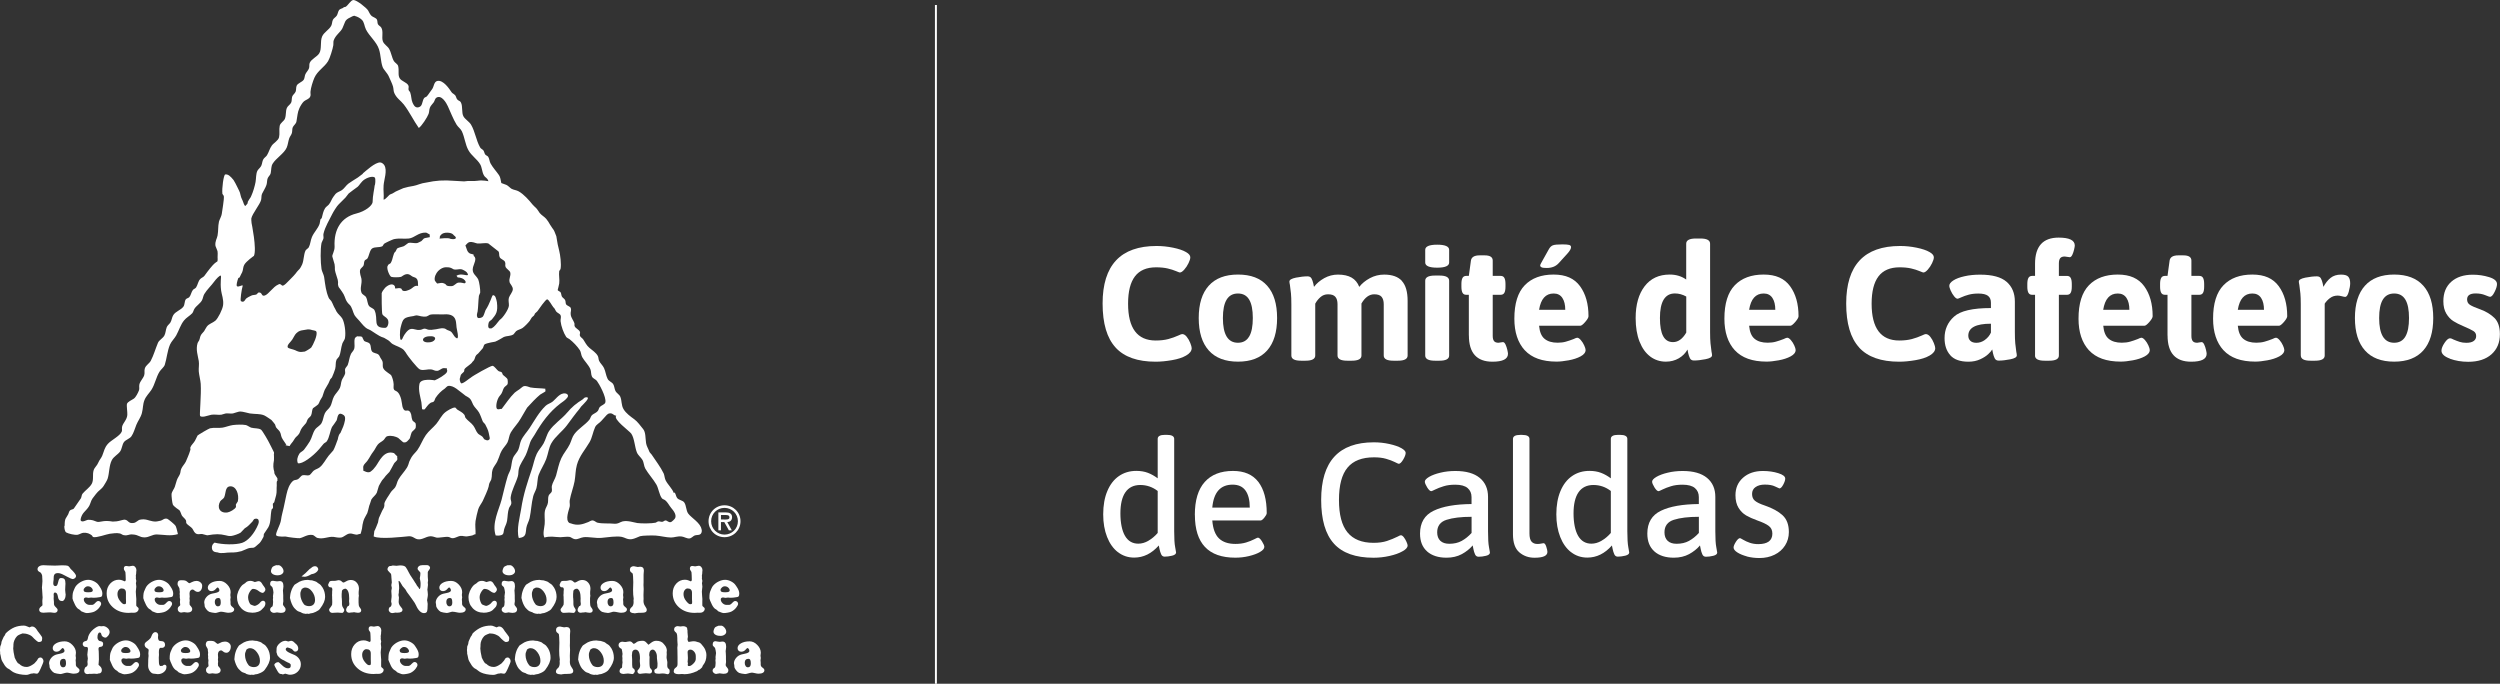 <svg xmlns="http://www.w3.org/2000/svg" id="Capa_1" data-name="Capa 1" viewBox="0 0 501.45 137.15"><rect x="0" y="0" width="501.45" height="137.15" fill="#333333" stroke="none"/><defs><style>      .cls-1 {        fill-rule: evenodd;      }      .cls-1, .cls-2 {        fill: #fff;      }    </style></defs><g><path class="cls-2" d="M7.86,122.32c0-.24.11-.44.33-.61s.33-.28.33-.32c0-.18,0-.36-.02-.56,0-.19-.01-.3-.01-.32,0-.08,0-.19.03-.34.02-.15.03-.27.03-.35,0-.05,0-.17-.03-.37-.02-.2-.03-.38-.03-.53,0-.18-.01-.39-.04-.63s-.04-.38-.04-.43c0-.08.02-.27.05-.56.03-.29.05-.53.05-.73,0-.13,0-.29-.02-.47-.01-.18-.02-.3-.02-.35v-.09c0-.12-.02-.25-.06-.37-.04-.12-.11-.25-.2-.39-.02-.03-.14-.1-.35-.22-.22-.12-.33-.29-.33-.51,0-.24.11-.44.33-.58.22-.15.51-.22.89-.22.05,0,.33.02.83.04.5.03.98.04,1.43.04.24,0,.51,0,.81-.03.3-.02.49-.03.56-.03.33,0,.58,0,.75.02.17.01.31.03.41.06.16.05.3.16.41.33.11.17.19.27.23.32.3.27.56.54.77.81.21.27.31.47.31.59,0,.17-.07.32-.22.44-.15.13-.31.19-.49.19-.12,0-.48-.16-1.08-.47-.15-.08-.27-.14-.36-.19-.06-.03-.16-.08-.29-.15-.47-.26-.88-.39-1.21-.39-.24,0-.43.05-.56.14-.13.1-.22.25-.26.46-.02.11-.03.27-.03.47,0,.1,0,.18,0,.23,0,.07-.02.19-.05.36-.02.17-.03.29-.03.38,0,.19.04.34.12.43.08.1.19.14.34.14.12,0,.23-.06.31-.18.08-.12.15-.32.21-.61.07-.33.15-.55.23-.66.08-.11.19-.17.32-.17.37,0,.62.08.74.25.12.17.18.46.18.88,0,.07-.01.24-.03.52-.02.28-.03.52-.03.73,0,.18.02.37.05.58.03.21.05.34.05.37,0,.34-.07.64-.21.9-.14.26-.31.39-.5.39-.47,0-.74-.26-.83-.79,0-.04,0-.07-.01-.09-.05-.29-.12-.5-.22-.64-.1-.13-.23-.2-.39-.2-.05,0-.1.04-.16.1-.06.07-.09.15-.09.24,0,.05,0,.12.01.22,0,.1.01.17.01.22,0,.05,0,.11-.01.21,0,.09-.01.17-.01.21,0,.09.01.22.03.37.02.15.03.26.03.32,0,.04,0,.11,0,.19,0,.08,0,.14,0,.17,0,.25.12.48.37.69.25.22.37.41.37.58s-.06.31-.18.41c-.12.1-.28.15-.48.15-.09,0-.21-.01-.36-.04-.15-.03-.25-.04-.31-.04-.05,0-.13,0-.25,0-.11,0-.2,0-.26,0-.17,0-.37.01-.58.03-.21.02-.34.03-.39.03-.3,0-.53-.05-.67-.16-.15-.1-.22-.26-.22-.47Z"></path><path class="cls-2" d="M14.54,120.05c0-.5.02-.87.07-1.09.05-.22.13-.45.24-.68.01-.03.04-.09.07-.17.11-.28.25-.52.43-.71.32-.34.69-.61,1.11-.8.42-.2.83-.3,1.24-.3s.78.11,1.2.32c.41.22.71.47.89.75.03.05.09.13.16.23.39.55.58,1.02.58,1.42,0,.29-.04.48-.11.58-.07.1-.22.16-.44.18,0,0-.03,0-.07.01-.38.07-.76.11-1.16.11-.05,0-.13,0-.24-.02-.11-.01-.18-.02-.23-.02-.08,0-.17,0-.28.03-.11.02-.18.03-.22.03-.07,0-.16-.01-.27-.04-.11-.02-.19-.04-.23-.04-.14,0-.25.03-.34.1-.09.07-.13.16-.13.28,0,.28.12.54.36.77.24.23.51.34.8.34.04,0,.1,0,.19,0s.15-.01.19-.01c.01,0,.03,0,.05.01.02,0,.04,0,.05,0,.21,0,.43-.13.65-.39.23-.26.43-.39.62-.39.15,0,.28.05.4.16.11.11.17.24.17.4,0,.19-.13.45-.39.78-.26.33-.58.59-.96.78-.15.08-.38.15-.71.21-.32.06-.6.09-.84.09-.16,0-.4-.07-.72-.21-.16-.07-.29-.12-.37-.15-.01,0-.07-.06-.17-.17s-.23-.2-.37-.27c-.1-.04-.23-.15-.37-.33-.14-.17-.27-.37-.36-.58-.16-.34-.28-.62-.37-.82-.08-.21-.12-.34-.12-.41ZM16.76,118.29c0,.19.07.32.2.4.13.08.38.11.73.11s.57-.03.71-.09c.14-.06.21-.15.21-.29,0-.18-.09-.37-.28-.55-.19-.18-.43-.27-.71-.27-.21,0-.4.08-.58.25-.18.17-.27.32-.27.44Z"></path><path class="cls-2" d="M26.43,122.89s-.14,0-.28.02c-.15.01-.27.02-.36.02-1.26,0-2.31-.37-3.15-1.12-.84-.75-1.25-1.69-1.25-2.82,0-.77.24-1.41.71-1.93.48-.52,1.05-.78,1.73-.78.29,0,.55.05.79.16.24.1.37.16.37.16.08,0,.13-.03.17-.09.04-.06.06-.15.06-.26,0-.24,0-.51-.02-.8-.02-.29-.03-.51-.04-.64-.01-.09-.07-.21-.17-.34-.1-.13-.15-.27-.15-.41,0-.19.04-.32.12-.41.08-.09.21-.13.38-.13.06,0,.15.01.28.04.13.03.22.04.28.04.06,0,.17-.02.33-.06.16-.04.29-.06.39-.06.2,0,.37.09.52.27.15.18.22.39.22.61,0,.04,0,.11-.02.2-.01.09-.02.16-.02.21v.18c0,.07-.01.17-.04.28-.03.12-.04.2-.04.25,0,.04,0,.09.01.14,0,.06.02.09.02.12,0,.04,0,.09-.02.15,0,.06-.01.1-.01.12,0,.07.02.16.05.27.03.11.05.2.05.25s-.01.13-.04.23c-.03.1-.04.17-.04.22s.02.14.04.3c.03.16.04.29.04.4,0,.09-.02.25-.05.46-.03.22-.05.39-.05.52,0,.25.02.55.05.88.04.33.05.54.05.61,0,.11,0,.26-.01.47v.78c0,.13.08.24.24.35.16.11.24.23.24.34,0,.23-.09.42-.27.58-.18.16-.41.23-.7.23-.03,0-.09,0-.17,0-.09,0-.17,0-.24,0ZM24.87,121.19c.18,0,.29-.02.34-.07.05-.04.07-.18.07-.4,0-.06,0-.17-.01-.32,0-.15-.01-.27-.01-.36,0-.04,0-.1,0-.2,0-.1,0-.18,0-.24s0-.13,0-.21c0-.08,0-.13,0-.16,0-.07,0-.14,0-.22,0-.08,0-.13,0-.14,0-.28-.08-.48-.23-.63-.15-.14-.37-.21-.65-.21-.21,0-.41.11-.57.32-.17.21-.25.49-.25.82,0,.48.17.94.52,1.37.34.43.61.65.79.65Z"></path><path class="cls-2" d="M28.74,120.05c0-.5.02-.87.07-1.09.05-.22.13-.45.25-.68.01-.03.04-.09.07-.17.11-.28.25-.52.43-.71.32-.34.69-.61,1.11-.8.42-.2.83-.3,1.24-.3s.78.11,1.2.32c.41.22.71.47.89.75.03.05.09.13.16.23.39.55.58,1.02.58,1.42,0,.29-.04.48-.11.58-.07.1-.22.16-.44.18,0,0-.03,0-.07.01-.38.07-.76.11-1.16.11-.05,0-.13,0-.24-.02-.11-.01-.18-.02-.23-.02-.08,0-.17,0-.27.03-.11.02-.18.03-.22.03-.07,0-.16-.01-.27-.04-.11-.02-.19-.04-.23-.04-.14,0-.25.03-.34.1-.09.07-.13.16-.13.28,0,.28.12.54.36.77.24.23.51.34.8.34.04,0,.1,0,.19,0,.09,0,.15-.01.2-.01.01,0,.03,0,.05.01.02,0,.04,0,.05,0,.21,0,.43-.13.65-.39.23-.26.43-.39.62-.39.15,0,.29.05.4.16.11.11.17.24.17.4,0,.19-.13.45-.39.78-.26.33-.58.59-.96.78-.15.08-.38.15-.71.21-.32.06-.6.09-.84.09-.16,0-.4-.07-.72-.21-.16-.07-.29-.12-.37-.15-.01,0-.07-.06-.17-.17-.1-.11-.23-.2-.37-.27-.1-.04-.23-.15-.37-.33-.14-.17-.26-.37-.36-.58-.16-.34-.28-.62-.37-.82-.08-.21-.12-.34-.12-.41ZM30.97,118.29c0,.19.07.32.2.4.13.08.38.11.73.11s.57-.03.71-.09c.14-.06.21-.15.21-.29,0-.18-.09-.37-.28-.55-.19-.18-.43-.27-.71-.27-.21,0-.4.08-.58.25-.18.17-.27.32-.27.44Z"></path><path class="cls-2" d="M36.38,122.88c-.21,0-.38-.07-.52-.2-.14-.14-.21-.3-.21-.5,0-.25.08-.43.25-.55.17-.12.25-.21.25-.28,0-.06,0-.16-.03-.29-.02-.13-.03-.24-.03-.32,0-.07,0-.16.02-.27.01-.11.02-.19.02-.23,0-.03-.02-.1-.04-.2-.03-.1-.04-.19-.04-.27,0-.03,0-.07.01-.13,0-.06.01-.11.01-.15s0-.1-.02-.19c-.01-.09-.02-.15-.02-.2,0-.04,0-.09.02-.17.01-.08.02-.14.02-.18,0-.05-.01-.12-.03-.22-.02-.1-.03-.17-.03-.22,0-.01,0-.04,0-.08,0-.04,0-.07,0-.09,0-.11-.07-.27-.2-.47-.14-.2-.2-.37-.2-.52,0-.25.05-.45.17-.58.11-.13.28-.19.5-.19.35,0,.59.01.73.04.13.02.25.07.36.13.1.06.21.15.33.26.12.11.21.17.28.17.06,0,.23-.08.52-.23.29-.15.59-.23.9-.23s.59.1.81.29c.23.2.34.42.34.68,0,.36-.08.66-.25.89-.17.23-.37.34-.6.34s-.45-.08-.64-.24c-.19-.16-.32-.24-.42-.24-.18,0-.33.07-.45.22-.12.14-.18.34-.18.59,0,.09,0,.2.02.33.01.13.02.22.02.26,0,.05,0,.11-.02.21-.01.09-.02.16-.02.2,0,.04,0,.11.02.2.01.09.02.16.02.21,0,.05,0,.12-.02.21-.01.08-.02.14-.02.18s0,.09.01.15c0,.06.01.11.01.14,0,.01,0,.04,0,.06,0,.03,0,.05,0,.07,0,.05.09.16.26.34.17.18.26.37.26.57s-.09.38-.25.5c-.17.12-.4.18-.68.18-.12,0-.25-.01-.4-.04-.15-.03-.24-.04-.28-.04-.06,0-.16.01-.28.04-.12.03-.22.04-.28.04Z"></path><path class="cls-2" d="M44.39,122.69c-.15,0-.35.04-.62.13-.27.09-.47.13-.61.13s-.36-.03-.66-.09c-.3-.06-.48-.11-.54-.14-.23-.12-.44-.32-.63-.58-.19-.26-.29-.48-.29-.65v-.13c0-.06-.01-.15-.04-.26-.03-.11-.04-.19-.04-.25,0-.37.14-.73.43-1.08.29-.35.66-.58,1.12-.69.16-.04.36-.08.62-.13.59-.11.88-.29.88-.54,0-.13-.04-.26-.13-.39-.08-.13-.17-.19-.25-.19-.05,0-.19.12-.41.37-.22.24-.5.37-.84.37-.21,0-.38-.07-.51-.2-.13-.13-.19-.3-.19-.5,0-.38.22-.7.67-.96.44-.26,1.01-.39,1.71-.39.55,0,1.05.24,1.51.72.46.48.69.99.69,1.54,0,.07-.01.16-.03.29-.02.13-.03.22-.03.28,0,.06,0,.14.03.24.02.1.03.17.03.22,0,.05,0,.12-.03.22-.02.1-.03.18-.03.24,0,.03,0,.09.02.2.01.11.02.2.02.28,0,.05,0,.12,0,.2,0,.08,0,.14,0,.17,0,.22.12.42.36.6.24.17.37.34.37.5,0,.22-.1.39-.31.51-.2.12-.49.18-.87.18-.15,0-.38-.04-.68-.1-.3-.07-.53-.1-.68-.1ZM43.08,120.73c0,.26.06.47.18.64.12.17.27.25.46.25.18,0,.32-.06.42-.19.1-.13.14-.32.14-.57,0-.33-.04-.57-.11-.71-.08-.14-.2-.21-.37-.21-.23,0-.4.07-.53.21-.13.14-.19.33-.19.58Z"></path><path class="cls-2" d="M50.54,122.89c-.87,0-1.59-.3-2.15-.89-.57-.59-.85-1.33-.85-2.21,0-.39.09-.79.27-1.22.18-.42.42-.81.73-1.15.07-.08.18-.16.33-.25.15-.09.26-.16.31-.21.03-.02.06-.06.1-.1.22-.23.54-.35.96-.35.21,0,.4.04.57.12.17.08.27.12.3.12.05,0,.17-.03.34-.09.17-.06.32-.09.43-.09.27,0,.51.18.71.54.06.11.1.19.14.24.03.05.09.13.18.23.21.25.32.48.32.7,0,.13-.07.27-.2.42-.13.15-.24.22-.32.22-.23,0-.52-.13-.87-.4-.35-.27-.72-.4-1.11-.4-.17,0-.37.19-.61.56-.24.37-.36.75-.36,1.14,0,.25.05.52.15.8.1.28.2.47.31.58.04.05.18.12.41.2.23.09.37.13.45.13.1,0,.24-.04.41-.13.17-.08.34-.19.5-.33.04-.04.1-.1.17-.19.2-.25.4-.38.6-.38.14,0,.25.05.34.15.09.1.13.22.13.37,0,.37-.15.69-.44.95-.11.09-.18.17-.23.23-.18.22-.45.4-.81.52-.36.13-.77.19-1.21.19Z"></path><path class="cls-2" d="M54.95,122.93c-.2,0-.38-.07-.54-.2-.16-.14-.23-.28-.23-.43,0-.27.14-.48.43-.63h.01s.08-.14.11-.31c.03-.18.05-.38.05-.62,0-.06,0-.15-.02-.27-.01-.12-.02-.21-.02-.26,0-.03,0-.08.02-.15.01-.07.02-.13.02-.18s0-.1-.02-.16c0-.06-.01-.11-.01-.12,0-.08.02-.21.05-.38.03-.18.05-.31.05-.4,0-.09-.02-.24-.07-.48-.05-.23-.08-.39-.11-.46-.05-.12-.14-.23-.28-.33-.14-.1-.21-.22-.21-.36,0-.25.04-.43.13-.54.09-.11.23-.16.43-.16.05,0,.17.02.36.06.19.04.35.06.48.06.05,0,.14,0,.26-.03.12-.02.21-.03.28-.03.25,0,.43.09.55.26.12.17.18.44.18.79,0,.15-.02.31-.05.49-.04.18-.05.3-.05.34s.01.18.03.41c.02.23.03.43.03.61,0,.09,0,.2,0,.33,0,.13,0,.22,0,.27s0,.13.01.25c0,.12.01.23.01.31,0,.04-.01.12-.04.25-.03.13-.04.24-.04.34,0,.13.09.29.26.47.18.19.27.37.27.55,0,.24-.08.41-.23.53-.16.12-.4.18-.72.18-.12,0-.27-.02-.44-.05-.17-.03-.28-.05-.33-.05-.04,0-.12.02-.26.05-.14.03-.25.05-.34.05ZM55.72,115.4c-.42,0-.75-.08-1-.24-.25-.16-.37-.36-.37-.6,0-.1.03-.24.09-.42.06-.18.13-.31.21-.41.04-.06.17-.13.38-.23.21-.09.33-.14.37-.14.02,0,.05,0,.1.01.05,0,.09.01.12.01.02,0,.06,0,.1-.01.05,0,.09-.01.12-.01.23,0,.46.13.69.4.23.27.34.54.34.82,0,.22-.11.41-.33.57-.22.16-.49.24-.82.24Z"></path><path class="cls-2" d="M58.15,120l.06-.58c.02-.24.08-.51.18-.81.1-.3.2-.55.31-.75.21-.38.38-.61.52-.67.02,0,.03-.02.04-.02.06-.04.16-.1.3-.19.6-.44,1.33-.67,2.2-.67.04,0,.12.01.24.04.12.03.23.04.32.04.02,0,.05,0,.09,0,.17,0,.32.04.44.1.07.04.16.06.27.08.21.04.42.16.64.37,0,0,.1.07.3.19.2.12.4.36.62.7,0,.01.02.03.03.04.33.55.5,1.17.5,1.86,0,.34-.08.7-.25,1.1-.17.39-.43.82-.78,1.28-.16.23-.45.43-.86.62-.41.19-.71.28-.88.28-.01,0-.03,0-.05,0-.02,0-.03,0-.03,0-.04,0-.11.02-.2.06-.1.04-.18.06-.25.06-.03,0-.07,0-.13-.02-.06-.01-.11-.02-.16-.02-.04,0-.09,0-.15.02-.07.01-.12.02-.15.02-.04,0-.09,0-.15-.03-.06-.02-.11-.03-.14-.03,0,0-.02,0-.04,0-.02,0-.03,0-.04,0-.05,0-.11-.02-.19-.06-.08-.04-.15-.06-.19-.06,0,0-.04-.02-.1-.07-.06-.04-.12-.08-.17-.09-.03-.01-.07-.03-.13-.04-.19-.07-.31-.11-.38-.14-.11-.05-.23-.14-.37-.26-.14-.12-.28-.26-.42-.42-.17-.21-.34-.48-.48-.82-.15-.34-.26-.71-.34-1.11ZM60.53,118.13c-.03.08-.07.18-.12.3-.1.24-.16.41-.16.52,0,0,0,.02,0,.06,0,.04,0,.07,0,.1,0,0,0,.03,0,.08,0,.04,0,.08,0,.11,0,.28.06.6.19.95.13.35.3.67.52.95.08.11.22.2.41.27.19.07.39.11.61.11.38,0,.68-.11.89-.32.21-.22.32-.52.32-.92,0-.61-.2-1.17-.6-1.7-.4-.53-.85-.79-1.35-.79-.12,0-.23.02-.33.06-.1.04-.23.12-.38.22ZM60.46,115.64c.58-.45,1.08-.9,1.5-1.36.09-.09.14-.14.15-.15.06-.02.2-.12.4-.29.2-.18.44-.27.71-.27.17,0,.32.07.44.21.12.14.18.29.18.44,0,.04-.04.12-.11.24-.07.12-.15.21-.24.28-.24.21-.54.35-.89.41-.07.01-.12.02-.15.03,0,0-.02.01-.05.03-.55.32-.98.48-1.3.48-.05,0-.15,0-.28-.03s-.23-.03-.31-.03h-.07Z"></path><path class="cls-2" d="M66.61,121.28c.01-.17.02-.3.03-.39,0-.09,0-.17,0-.25,0-.1,0-.22-.01-.37,0-.14-.01-.23-.01-.27,0-.02,0-.06,0-.13,0-.07,0-.12,0-.17,0-.02,0-.07-.01-.15,0-.08-.01-.14-.01-.19,0-.03,0-.09.01-.17,0-.08.01-.14.01-.19v-.33s0-.12.02-.22c.01-.1.02-.17.02-.21,0-.13-.03-.24-.08-.32-.05-.08-.12-.12-.2-.12-.01,0-.04,0-.07,0-.03,0-.06,0-.09,0-.11,0-.2-.05-.28-.15-.08-.1-.12-.21-.12-.33,0-.06.02-.14.07-.23.05-.09.08-.16.1-.22.04-.13.11-.23.2-.28.09-.05.24-.08.44-.08.02,0,.07,0,.16,0,.09,0,.16,0,.24,0,.16,0,.34-.02.52-.07.19-.05.29-.07.31-.07.28,0,.5.08.66.24.16.16.28.24.36.24.09,0,.29-.09.57-.26.29-.17.6-.26.92-.26.47,0,.86.17,1.16.51.31.34.47.75.47,1.24,0,.09-.01.2-.03.35-.02.14-.03.24-.03.29,0,.06,0,.12,0,.2,0,.08,0,.12,0,.15v.13s0,.06.02.11c.01.06.02.11.02.15,0,.05,0,.14-.03.25-.02.11-.03.2-.03.26v.42c0,.06,0,.14,0,.24,0,.1,0,.18,0,.22,0,.22.02.4.04.54.03.14.07.25.13.35.03.04.07.1.13.18.15.19.23.35.23.47,0,.18-.05.3-.16.39-.11.08-.27.13-.49.13-.16,0-.31-.02-.48-.06-.16-.04-.26-.06-.3-.06-.04,0-.1,0-.19.03-.09.02-.17.03-.23.03-.01,0-.04,0-.07,0-.03,0-.06,0-.07,0-.07,0-.15,0-.24.03-.09.02-.14.03-.16.03-.19,0-.34-.05-.46-.16-.12-.11-.18-.25-.18-.42,0-.14.05-.29.15-.46.02-.03.03-.06.04-.07,0-.01.02-.03.03-.06.06-.12.13-.18.2-.19,0,0,.02,0,.04,0,.02,0,.03,0,.04,0,.06-.08.1-.15.12-.22.02-.07.03-.14.03-.22,0-.04,0-.13-.03-.25-.02-.12-.03-.23-.03-.31,0-.05,0-.13.02-.25,0-.11.01-.2.01-.26,0-.56-.06-1-.17-1.31-.11-.32-.29-.53-.52-.65h-.04c-.2,0-.38.05-.52.16-.15.11-.22.23-.22.39v.11s0,.1-.02.18c-.01.08-.02.15-.02.21v.27s0,.1,0,.19c0,.08,0,.15,0,.19,0,.01,0,.1.03.28.02.18.03.36.03.54,0,.07,0,.17,0,.31,0,.14,0,.24,0,.31,0,.25.08.48.23.68.15.2.23.35.23.45,0,.11-.03.22-.1.34-.07.11-.15.19-.25.24h-.17c-.12,0-.27-.01-.44-.03s-.29-.03-.33-.03c-.14,0-.33.01-.58.03s-.43.03-.54.03c-.18,0-.33-.06-.45-.19-.12-.13-.18-.28-.18-.47,0-.08.08-.21.23-.39.15-.19.28-.38.38-.58Z"></path><path class="cls-2" d="M77.98,122.27c0-.27.09-.45.27-.53.04-.02.07-.03.08-.04.06-.04.12-.12.16-.24.04-.12.06-.24.06-.37,0-.05-.02-.12-.05-.22-.03-.1-.05-.18-.05-.23,0-.08.02-.24.05-.49.04-.25.05-.46.05-.64,0-.12,0-.28-.03-.5-.02-.22-.03-.38-.03-.48,0-.07.02-.17.05-.3.03-.13.05-.23.05-.29,0-.05-.02-.14-.05-.27-.03-.13-.05-.23-.05-.3,0-.07.02-.17.05-.29.04-.12.05-.21.05-.26,0-.07-.02-.23-.04-.47-.03-.24-.05-.45-.05-.63v-.07c-.01-.33-.05-.52-.11-.59-.04-.04-.11-.12-.21-.21-.31-.29-.46-.51-.46-.65,0-.17.05-.32.16-.46.11-.14.22-.21.35-.21.02,0,.05,0,.08,0,.04,0,.07,0,.1,0,.02,0,.07-.02.17-.05.09-.04.17-.05.24-.05.11,0,.24,0,.39.03.15.02.25.03.3.03.07,0,.18-.01.35-.04.17-.03.3-.04.39-.04.62,0,1.01.13,1.16.39.05.08.09.14.12.19.08.11.23.37.44.79.21.42.41.74.58.97.17.23.33.47.47.72.14.25.23.4.28.45.08.09.16.21.23.36.07.15.14.26.19.3.13.13.23.26.29.39.07.13.1.19.11.19.08,0,.14-.09.18-.27.04-.18.06-.46.06-.83,0-.2-.03-.42-.08-.66-.06-.23-.08-.37-.08-.4,0-.02,0-.06.02-.13.07-.32.1-.63.1-.95,0-.08-.09-.21-.28-.39-.19-.18-.28-.33-.28-.46,0-.2.09-.37.27-.51.18-.14.41-.2.69-.2.04,0,.1,0,.19,0,.09,0,.17,0,.23,0h.57c.12,0,.24.06.37.17.12.12.18.24.18.37,0,.12-.08.27-.23.46-.15.18-.23.33-.23.43v.41c0,.06,0,.14,0,.24,0,.1,0,.17,0,.22,0,.12,0,.27.03.44.02.17.03.29.03.35,0,.04,0,.11-.03.2-.02.09-.03.16-.03.22.03.2.04.35.04.45,0,.12-.02.28-.06.5-.04.22-.06.37-.06.47,0,.02.02.13.05.34.03.21.05.41.05.61s-.03.43-.08.69c-.05.25-.08.41-.08.46s.02.16.06.32c.04.16.06.3.06.41,0,.83-.05,1.34-.14,1.55-.09.21-.3.31-.61.31-.28,0-.56-.13-.84-.4-.28-.27-.52-.64-.73-1.12-.15-.34-.38-.72-.7-1.14-.32-.42-.52-.7-.59-.82-.07-.11-.19-.26-.35-.47-.17-.21-.28-.38-.34-.52-.07-.16-.2-.35-.39-.55-.19-.2-.31-.34-.36-.42-.04-.05-.1-.15-.18-.31-.24-.47-.43-.71-.56-.71-.02,0-.03.01-.04.03,0,.02-.01.06-.01.11,0,.03,0,.1.03.21.06.41.09.79.09,1.14,0,.06,0,.15-.03.27-.02.12-.03.21-.03.27,0,.04,0,.09,0,.15,0,.06,0,.1,0,.12,0,.06-.01.14-.04.26-.03.11-.04.2-.04.26,0,.05.02.13.05.25.03.12.05.22.05.29,0,.06-.01.18-.03.36-.02.18-.03.34-.03.46,0,.35.13.67.38.96.26.29.39.5.39.64,0,.2-.09.35-.27.45-.18.1-.45.15-.81.15-.04,0-.1,0-.17-.01-.08,0-.13-.01-.17-.01h-.04s-.09.02-.23.05c-.13.03-.25.05-.37.05-.19,0-.36-.07-.5-.21-.15-.14-.22-.3-.22-.49Z"></path><path class="cls-2" d="M90.83,122.69c-.15,0-.36.04-.62.13-.26.09-.47.13-.61.13s-.36-.03-.66-.09c-.3-.06-.48-.11-.54-.14-.23-.12-.44-.32-.63-.58-.19-.26-.29-.48-.29-.65v-.13c0-.06-.01-.15-.04-.26-.03-.11-.04-.19-.04-.25,0-.37.14-.73.43-1.08.29-.35.66-.58,1.12-.69.16-.04.36-.08.62-.13.59-.11.88-.29.88-.54,0-.13-.04-.26-.13-.39-.08-.13-.17-.19-.25-.19-.05,0-.19.12-.41.37-.22.24-.5.37-.84.37-.21,0-.38-.07-.51-.2-.13-.13-.19-.3-.19-.5,0-.38.22-.7.67-.96.44-.26,1.01-.39,1.71-.39.55,0,1.05.24,1.51.72.46.48.69.99.69,1.54,0,.07-.01.16-.03.29-.02.13-.03.22-.03.28,0,.06,0,.14.03.24.02.1.03.17.03.22,0,.05,0,.12-.03.22-.02.1-.03.18-.03.24,0,.03,0,.09.02.2.01.11.02.2.02.28,0,.05,0,.12,0,.2,0,.08,0,.14,0,.17,0,.22.12.42.36.6.24.17.37.34.37.5,0,.22-.1.39-.3.51-.2.12-.49.18-.87.18-.15,0-.38-.04-.68-.1-.3-.07-.53-.1-.68-.1ZM89.52,120.73c0,.26.06.47.18.64.12.17.27.25.46.25.18,0,.32-.06.42-.19.1-.13.14-.32.14-.57,0-.33-.04-.57-.11-.71-.08-.14-.2-.21-.37-.21-.23,0-.4.07-.53.21-.13.14-.19.33-.19.58Z"></path><path class="cls-2" d="M96.97,122.89c-.87,0-1.59-.3-2.15-.89-.57-.59-.85-1.33-.85-2.21,0-.39.09-.79.27-1.22.18-.42.42-.81.74-1.15.07-.08.18-.16.33-.25.15-.09.26-.16.31-.21.03-.02.06-.06.1-.1.22-.23.54-.35.96-.35.21,0,.4.04.57.12.17.08.27.12.3.12.05,0,.17-.03.34-.09.17-.06.31-.09.43-.09.27,0,.51.18.71.54.06.11.1.19.14.24.03.05.09.13.18.23.21.25.32.48.32.7,0,.13-.07.27-.2.42-.13.15-.24.22-.32.22-.23,0-.52-.13-.87-.4-.35-.27-.72-.4-1.11-.4-.17,0-.37.19-.61.56-.24.37-.36.75-.36,1.14,0,.25.05.52.15.8.1.28.2.47.31.58.04.05.18.12.41.2.23.09.37.13.44.13.1,0,.24-.04.41-.13.17-.08.34-.19.5-.33.04-.04.1-.1.17-.19.19-.25.4-.38.6-.38.14,0,.25.05.34.15.09.1.13.22.13.37,0,.37-.15.69-.44.95-.11.09-.18.17-.23.23-.18.22-.45.4-.81.52-.36.13-.77.19-1.21.19Z"></path><path class="cls-2" d="M101.39,122.93c-.2,0-.38-.07-.54-.2-.16-.14-.23-.28-.23-.43,0-.27.14-.48.43-.63h.01s.08-.14.11-.31c.03-.18.05-.38.05-.62,0-.06,0-.15-.02-.27-.01-.12-.02-.21-.02-.26,0-.03,0-.08.02-.15.01-.07.02-.13.02-.18s0-.1-.02-.16c0-.06-.01-.11-.01-.12,0-.08.02-.21.05-.38.03-.18.05-.31.05-.4,0-.09-.02-.24-.07-.48-.05-.23-.08-.39-.11-.46-.05-.12-.14-.23-.28-.33-.14-.1-.21-.22-.21-.36,0-.25.04-.43.13-.54.09-.11.23-.16.43-.16.05,0,.17.02.36.06.19.04.35.06.48.06.05,0,.14,0,.26-.03.12-.02.21-.03.28-.03.25,0,.43.09.55.26.12.17.18.44.18.79,0,.15-.02.31-.05.49-.04.18-.05.3-.05.34s.01.18.03.41c.02.23.03.43.03.61,0,.09,0,.2,0,.33,0,.13,0,.22,0,.27s0,.13.01.25c0,.12.01.23.01.31,0,.04-.01.12-.04.25-.03.13-.04.24-.04.34,0,.13.09.29.26.47.18.19.27.37.27.55,0,.24-.08.41-.23.53-.16.12-.4.18-.72.18-.12,0-.27-.02-.44-.05-.17-.03-.28-.05-.32-.05-.04,0-.12.02-.26.05-.14.03-.25.05-.34.05ZM102.16,115.4c-.42,0-.75-.08-1-.24-.25-.16-.37-.36-.37-.6,0-.1.03-.24.09-.42.06-.18.13-.31.21-.41.04-.06.17-.13.38-.23.21-.09.33-.14.37-.14.02,0,.05,0,.1.01.05,0,.09.01.12.01.02,0,.06,0,.1-.01.05,0,.09-.01.12-.01.23,0,.46.13.69.4.23.27.34.54.34.82,0,.22-.11.41-.33.57-.22.16-.49.24-.82.24Z"></path><path class="cls-2" d="M104.58,120l.06-.58c.02-.24.08-.51.18-.81.1-.3.2-.55.31-.75.21-.38.38-.61.52-.67.02,0,.03-.02.04-.02.06-.04.16-.1.3-.19.6-.44,1.33-.67,2.2-.67.04,0,.11.01.24.04.12.03.23.04.32.04.02,0,.05,0,.09,0,.17,0,.32.04.44.1.07.04.16.06.27.08.21.04.42.16.64.37,0,0,.1.07.3.19.2.12.4.36.62.7,0,.01.02.03.03.04.33.55.5,1.17.5,1.86,0,.34-.08.7-.25,1.1-.17.39-.43.82-.78,1.28-.16.23-.45.43-.86.62-.41.19-.71.28-.88.28-.01,0-.03,0-.05,0-.02,0-.03,0-.03,0-.04,0-.11.02-.2.06-.1.04-.18.06-.25.06-.03,0-.07,0-.13-.02-.06-.01-.11-.02-.16-.02-.03,0-.09,0-.15.02-.07.01-.12.02-.15.02-.04,0-.09,0-.15-.03-.06-.02-.11-.03-.14-.03,0,0-.02,0-.04,0-.02,0-.03,0-.04,0-.05,0-.11-.02-.19-.06-.08-.04-.14-.06-.19-.06,0,0-.04-.02-.1-.07-.06-.04-.12-.08-.17-.09-.03-.01-.07-.03-.13-.04-.19-.07-.31-.11-.38-.14-.11-.05-.23-.14-.37-.26-.14-.12-.28-.26-.42-.42-.17-.21-.33-.48-.48-.82-.15-.34-.26-.71-.34-1.11ZM106.97,118.13c-.03.08-.07.18-.12.3-.1.24-.16.41-.16.52,0,0,0,.02,0,.06,0,.04,0,.07,0,.1,0,0,0,.03,0,.08,0,.04,0,.08,0,.11,0,.28.06.6.19.95.13.35.3.67.52.95.08.11.22.2.41.27.19.07.39.11.61.11.38,0,.68-.11.89-.32.21-.22.32-.52.32-.92,0-.61-.2-1.17-.6-1.7-.4-.53-.85-.79-1.35-.79-.12,0-.23.02-.33.06-.1.04-.23.12-.38.22Z"></path><path class="cls-2" d="M113.04,121.28c.01-.17.02-.3.03-.39,0-.09,0-.17,0-.25,0-.1,0-.22-.01-.37,0-.14-.01-.23-.01-.27,0-.02,0-.06,0-.13,0-.07,0-.12,0-.17,0-.02,0-.07-.02-.15,0-.08-.01-.14-.01-.19,0-.03,0-.09.01-.17,0-.08.02-.14.02-.19v-.33s0-.12.02-.22c.01-.1.02-.17.02-.21,0-.13-.03-.24-.08-.32-.05-.08-.12-.12-.2-.12-.01,0-.04,0-.07,0-.03,0-.06,0-.09,0-.11,0-.2-.05-.28-.15-.08-.1-.12-.21-.12-.33,0-.06.02-.14.07-.23.05-.09.08-.16.1-.22.04-.13.11-.23.2-.28.09-.05.24-.08.44-.08.02,0,.07,0,.16,0,.09,0,.17,0,.24,0,.16,0,.34-.02.52-.07.19-.05.29-.07.31-.07.28,0,.5.08.66.24.16.16.28.24.36.24.09,0,.29-.09.57-.26.29-.17.6-.26.92-.26.47,0,.86.17,1.16.51.31.34.47.75.47,1.24,0,.09,0,.2-.03.35-.02.14-.03.24-.03.29,0,.06,0,.12,0,.2,0,.08,0,.12,0,.15v.13s0,.06.02.11c.01.06.02.11.02.15,0,.05,0,.14-.03.25-.02.11-.03.2-.03.26v.42c0,.06,0,.14,0,.24,0,.1,0,.18,0,.22,0,.22.02.4.04.54.03.14.07.25.13.35.03.04.07.1.13.18.15.19.23.35.23.47,0,.18-.05.3-.16.39-.11.08-.27.13-.49.13-.16,0-.31-.02-.48-.06-.16-.04-.26-.06-.3-.06-.04,0-.1,0-.19.03-.09.02-.17.03-.23.03-.01,0-.04,0-.07,0-.03,0-.06,0-.07,0-.07,0-.15,0-.24.03-.09.02-.14.03-.16.03-.19,0-.34-.05-.46-.16-.12-.11-.18-.25-.18-.42,0-.14.05-.29.15-.46.02-.03.03-.06.04-.07,0-.01.02-.03.03-.06.06-.12.13-.18.2-.19,0,0,.02,0,.04,0,.02,0,.03,0,.04,0,.06-.08.1-.15.12-.22.02-.07.03-.14.03-.22,0-.04,0-.13-.03-.25-.02-.12-.03-.23-.03-.31,0-.05,0-.13.01-.25,0-.11.01-.2.01-.26,0-.56-.06-1-.17-1.31-.11-.32-.29-.53-.52-.65h-.04c-.2,0-.38.05-.52.16-.15.11-.22.23-.22.39v.11s0,.1-.02.18c-.01.08-.02.15-.02.21v.27s0,.1,0,.19c0,.08,0,.15,0,.19,0,.01,0,.1.03.28.02.18.03.36.03.54,0,.07,0,.17,0,.31,0,.14,0,.24,0,.31,0,.25.08.48.23.68.15.2.23.35.23.45,0,.11-.03.22-.1.34-.07.11-.15.19-.25.24h-.17c-.12,0-.27-.01-.44-.03s-.29-.03-.33-.03c-.14,0-.33.01-.58.03-.25.02-.43.03-.54.03-.18,0-.33-.06-.45-.19-.12-.13-.18-.28-.18-.47,0-.08.08-.21.23-.39.15-.19.28-.38.38-.58Z"></path><path class="cls-2" d="M123.17,122.69c-.15,0-.35.04-.62.13-.27.09-.47.13-.61.13s-.36-.03-.66-.09c-.3-.06-.48-.11-.54-.14-.23-.12-.44-.32-.63-.58-.2-.26-.29-.48-.29-.65v-.13c0-.06-.02-.15-.05-.26-.03-.11-.04-.19-.04-.25,0-.37.14-.73.43-1.08.29-.35.66-.58,1.12-.69.16-.04.36-.08.62-.13.59-.11.88-.29.88-.54,0-.13-.04-.26-.13-.39-.08-.13-.17-.19-.25-.19-.05,0-.19.12-.41.37-.22.24-.5.37-.84.37-.21,0-.38-.07-.51-.2-.13-.13-.19-.3-.19-.5,0-.38.22-.7.67-.96.44-.26,1.01-.39,1.71-.39.55,0,1.05.24,1.51.72.46.48.69.99.69,1.54,0,.07-.01.16-.03.29-.02.13-.03.22-.03.28,0,.06,0,.14.03.24.02.1.03.17.03.22,0,.05,0,.12-.03.22-.02.1-.03.18-.03.24,0,.03,0,.09.02.2.01.11.02.2.02.28,0,.05,0,.12,0,.2,0,.08,0,.14,0,.17,0,.22.12.42.37.6.24.17.37.34.37.5,0,.22-.1.39-.31.51-.2.12-.49.18-.87.18-.15,0-.38-.04-.68-.1-.3-.07-.53-.1-.68-.1ZM121.86,120.73c0,.26.06.47.18.64.12.17.27.25.46.25.18,0,.32-.06.42-.19.1-.13.14-.32.14-.57,0-.33-.04-.57-.11-.71-.08-.14-.2-.21-.37-.21-.23,0-.4.07-.53.21-.13.14-.19.33-.19.58Z"></path><path class="cls-2" d="M127.28,123c-.3,0-.53-.05-.7-.14-.16-.09-.25-.23-.25-.4,0-.25.13-.48.38-.69.02-.02.03-.03.05-.04.1-.09.18-.22.24-.39.06-.17.09-.37.09-.59,0-.04,0-.09-.01-.16,0-.07-.01-.13-.01-.16,0-.06,0-.12.02-.19.01-.07.02-.12.02-.13,0,0,0-.04-.01-.08-.08-.44-.12-1.01-.12-1.71,0-.17,0-.43.02-.77.01-.34.02-.6.02-.77,0-.4-.01-.77-.04-1.12-.02-.34-.05-.53-.06-.56-.03-.08-.13-.18-.31-.3-.17-.12-.26-.3-.26-.55,0-.21.07-.38.21-.5.14-.12.33-.18.57-.18.08,0,.21.03.39.08.17.05.31.08.41.08.05,0,.13,0,.24-.03.11-.02.19-.03.24-.03.24,0,.42.07.55.2.13.14.19.33.19.59,0,.07,0,.2-.03.37-.02.18-.03.32-.03.43,0,.29,0,.61,0,.94,0,.33,0,.52,0,.57,0,.05,0,.15-.01.28,0,.13-.01.24-.01.31,0,.06,0,.18.02.35.01.17.02.32.02.44,0,.13,0,.33-.02.6-.01.26-.02.46-.02.58,0,.13,0,.29.01.47,0,.18.01.29.01.33,0,.04,0,.1-.01.19,0,.09-.01.15-.01.2,0,.41.11.77.33,1.07.22.3.33.54.33.73,0,.23-.09.39-.27.47-.18.09-.52.13-1.03.13-.04,0-.1,0-.19,0-.09,0-.15,0-.2,0-.16,0-.32.02-.48.06-.16.04-.26.06-.29.06Z"></path><path class="cls-2" d="M139.97,122.89s-.14,0-.28.02c-.15.01-.26.02-.36.02-1.26,0-2.31-.37-3.15-1.12-.83-.75-1.25-1.69-1.25-2.82,0-.77.24-1.41.71-1.93.48-.52,1.05-.78,1.73-.78.29,0,.55.05.79.16.24.1.37.16.37.16.08,0,.13-.03.17-.09.04-.06.06-.15.06-.26,0-.24,0-.51-.02-.8-.02-.29-.03-.51-.04-.64-.01-.09-.07-.21-.17-.34-.1-.13-.15-.27-.15-.41,0-.19.04-.32.12-.41.08-.09.21-.13.38-.13.06,0,.15.01.28.04.13.03.22.04.28.04s.17-.02.33-.06c.16-.04.29-.06.39-.06.2,0,.37.09.52.27.15.18.22.39.22.61,0,.04,0,.11-.02.2-.01.09-.02.16-.02.21v.18c0,.07-.02.17-.04.28-.03.12-.04.2-.04.25,0,.04,0,.09.01.14,0,.06.02.09.02.12,0,.04,0,.09-.02.15,0,.06-.01.1-.01.12,0,.07.02.16.05.27.03.11.05.2.05.25s-.01.13-.04.23c-.03.1-.04.17-.04.22s.01.14.04.3c.03.16.04.29.04.4,0,.09-.02.25-.05.46-.03.22-.05.39-.05.52,0,.25.02.55.05.88.04.33.05.54.05.61,0,.11,0,.26-.01.47v.78c0,.13.08.24.24.35.16.11.25.23.25.34,0,.23-.09.42-.27.58-.18.16-.41.23-.7.23-.03,0-.08,0-.17,0-.09,0-.17,0-.24,0ZM138.42,121.19c.18,0,.29-.02.34-.07.05-.04.07-.18.07-.4,0-.06,0-.17-.02-.32,0-.15-.01-.27-.01-.36,0-.04,0-.1,0-.2,0-.1,0-.18,0-.24s0-.13,0-.21c0-.08,0-.13,0-.16,0-.07,0-.14,0-.22,0-.08,0-.13,0-.14,0-.28-.08-.48-.23-.63-.15-.14-.37-.21-.65-.21-.22,0-.41.11-.57.32-.17.21-.25.49-.25.82,0,.48.17.94.52,1.37.34.43.61.65.79.65Z"></path><path class="cls-2" d="M142.29,120.05c0-.5.02-.87.07-1.09.05-.22.13-.45.24-.68.01-.03.04-.09.07-.17.11-.28.25-.52.43-.71.32-.34.69-.61,1.11-.8.42-.2.83-.3,1.24-.3s.78.11,1.2.32c.41.22.71.47.89.75.03.05.09.13.16.23.39.55.58,1.02.58,1.42,0,.29-.04.48-.11.58-.07.1-.22.16-.44.18,0,0-.03,0-.07.01-.38.07-.76.11-1.16.11-.05,0-.13,0-.24-.02-.11-.01-.18-.02-.23-.02-.08,0-.17,0-.28.03-.11.02-.18.03-.22.03-.07,0-.16-.01-.26-.04-.11-.02-.19-.04-.23-.04-.14,0-.25.03-.34.1-.09.07-.13.16-.13.28,0,.28.12.54.36.77.24.23.51.34.8.34.04,0,.1,0,.19,0,.09,0,.15-.01.19-.01.01,0,.03,0,.05.01.02,0,.04,0,.05,0,.21,0,.43-.13.65-.39.23-.26.43-.39.62-.39.15,0,.28.05.4.16.11.11.17.24.17.4,0,.19-.13.45-.39.78-.26.33-.58.59-.96.78-.15.08-.38.15-.71.21-.32.06-.6.09-.84.09-.16,0-.4-.07-.72-.21-.16-.07-.29-.12-.37-.15-.01,0-.07-.06-.17-.17-.1-.11-.23-.2-.37-.27-.1-.04-.23-.15-.37-.33-.14-.17-.26-.37-.36-.58-.16-.34-.28-.62-.37-.82-.08-.21-.12-.34-.12-.41ZM144.51,118.29c0,.19.07.32.2.4.13.08.38.11.73.11.33,0,.57-.03.71-.09.14-.06.21-.15.21-.29,0-.18-.09-.37-.28-.55-.19-.18-.43-.27-.71-.27-.21,0-.4.08-.58.25-.18.17-.27.32-.27.44Z"></path><path class="cls-1" d="M6.86,135.03c-.05,0-.13.01-.23.04-.1.03-.18.04-.23.04-.02,0-.04,0-.08,0-.03,0-.06,0-.09,0-.04,0-.16.04-.36.13-.2.09-.41.13-.62.13-.43,0-.88-.05-1.35-.14-.46-.09-.84-.21-1.13-.36-.22-.11-.42-.25-.62-.41-.19-.16-.33-.26-.41-.29-.12-.04-.26-.13-.41-.27-.15-.14-.28-.28-.38-.43-.2-.31-.37-.58-.49-.81-.12-.23-.19-.4-.2-.5-.03-.24-.08-.47-.14-.69-.06-.22-.09-.34-.09-.36,0-.03,0-.07,0-.13,0-.06,0-.11,0-.14,0-.05,0-.12-.02-.22-.01-.1-.02-.18-.02-.23,0-.05,0-.12.02-.21.02-.09.02-.15.02-.19,0-.02,0-.05,0-.09,0-.04,0-.07,0-.09,0-.09.03-.2.09-.33.06-.13.1-.23.12-.3,0-.03.02-.1.03-.2.01-.1.02-.19.04-.26.01-.04.05-.14.12-.3.06-.16.14-.33.23-.51,0,0,0-.02.01-.03.05-.13.12-.23.2-.32.07-.08.13-.18.17-.31.05-.13.09-.21.13-.25.58-.54,1.15-.93,1.72-1.17.57-.23,1.2-.35,1.9-.35.2,0,.43.06.69.18.26.12.41.18.45.18.01,0,.08-.03.19-.09.11-.06.22-.09.33-.09.36,0,.69.24.98.72.05.09.09.16.12.2.12.18.29.4.5.65.27.33.41.58.41.74v.05c0,.32-.05.53-.16.62-.11.09-.29.14-.55.14-.08,0-.24-.1-.48-.3-.25-.2-.48-.42-.69-.66-.19-.22-.47-.41-.85-.55-.38-.15-.78-.22-1.21-.22-.05,0-.23.07-.52.2-.29.13-.48.24-.57.34-.23.24-.41.51-.54.83-.13.32-.2.61-.2.88v.27c0,.06,0,.15-.02.26-.01.12-.02.2-.02.26,0,.12.03.37.08.73.06.37.13.73.22,1.09.02.06.09.21.21.43.12.22.19.34.2.35.06.07.14.18.22.32.03.03.07.05.14.08.07.02.11.05.13.07,0,0,0,0,0,0,.4.41.89.62,1.48.62.28,0,.62-.11,1.01-.34.39-.22.64-.42.75-.59.02-.03.09-.11.2-.22.11-.12.2-.24.26-.38.05-.12.13-.21.23-.27.1-.06.21-.1.33-.1.17,0,.31.08.43.23.12.15.18.32.18.51,0,.09-.05.27-.15.52-.1.26-.24.6-.44,1.02-.18.39-.32.65-.42.78-.1.13-.21.19-.31.19-.09,0-.2-.01-.33-.04-.13-.03-.22-.04-.26-.04Z"></path><path class="cls-1" d="M13.35,134.94c-.15,0-.36.04-.63.13-.27.09-.48.13-.62.13s-.36-.03-.67-.09c-.31-.06-.49-.11-.55-.14-.23-.13-.45-.32-.64-.59-.2-.26-.3-.49-.3-.66v-.14c0-.06-.02-.15-.05-.27-.03-.11-.05-.2-.05-.25,0-.38.15-.74.44-1.1.29-.35.67-.59,1.13-.7.16-.04.37-.09.63-.14.59-.11.9-.3.9-.55,0-.14-.04-.27-.13-.4-.09-.13-.17-.19-.26-.19-.05,0-.19.12-.41.37-.22.25-.51.37-.85.37-.22,0-.39-.07-.52-.2-.13-.13-.2-.3-.2-.51,0-.38.23-.71.68-.97.45-.26,1.03-.4,1.74-.4.56,0,1.07.24,1.54.73.47.48.7,1.01.7,1.56,0,.07-.01.17-.03.3-.02.13-.03.22-.03.29,0,.06,0,.14.03.24.02.1.03.18.03.22,0,.05,0,.13-.03.23-.02.1-.03.18-.03.25,0,.03,0,.09.02.2.01.11.02.2.02.28,0,.05,0,.12,0,.2,0,.09,0,.14,0,.18,0,.23.12.43.37.6.25.18.37.35.37.51,0,.23-.1.4-.31.52-.21.12-.5.18-.89.18-.15,0-.38-.04-.69-.11-.31-.07-.54-.11-.69-.11ZM12.02,132.95c0,.26.06.48.18.65.12.17.28.25.47.25.18,0,.33-.07.42-.2.1-.13.15-.32.15-.58,0-.34-.04-.58-.11-.72-.08-.14-.2-.21-.37-.21-.23,0-.41.07-.54.21-.13.14-.19.34-.19.59Z"></path><path class="cls-1" d="M17.91,135.17c-.05,0-.12,0-.2.02-.08.01-.14.02-.17.02-.19,0-.34-.06-.47-.18-.12-.12-.18-.27-.18-.46,0-.13.03-.27.09-.44.06-.17.11-.27.16-.3.02-.02.06-.04.11-.06.22-.1.33-.3.33-.58,0-.05,0-.12-.02-.22-.02-.1-.02-.18-.02-.23,0-.06.02-.17.04-.32.03-.15.04-.26.04-.36,0-.07-.02-.18-.05-.35-.03-.17-.05-.3-.05-.4,0-.15.02-.35.06-.59.04-.25.06-.42.06-.51,0-.16-.02-.27-.07-.34-.04-.07-.12-.11-.23-.11-.02,0-.05,0-.09,0-.04,0-.08,0-.11,0-.14,0-.27-.06-.38-.17-.11-.12-.17-.25-.17-.4,0-.34.21-.54.63-.62.06,0,.1-.02.11-.03.14-.04.26-.26.33-.67.02-.09.03-.14.03-.16.17-.55.52-1.04,1.04-1.48.53-.43.94-.65,1.23-.65.03,0,.09,0,.17.02.08.01.14.02.2.02.05,0,.11,0,.19-.02.08-.01.14-.02.18-.02.27,0,.56.12.85.36.29.24.44.52.44.83,0,.25-.1.5-.3.75-.2.25-.38.38-.55.38-.14,0-.28-.05-.44-.14-.15-.09-.26-.2-.31-.32-.03-.06-.05-.15-.08-.27-.05-.2-.15-.3-.31-.3-.14,0-.24.09-.33.27-.08.18-.12.42-.12.74,0,.12.03.24.1.37.07.13.15.23.24.29.05.03.13.05.26.07.36.06.54.23.54.51,0,.21-.04.37-.12.46-.08.09-.22.15-.41.17-.02,0-.05,0-.08.01-.21.02-.32.15-.32.39,0,.01,0,.04,0,.08.04.27.06.57.06.9,0,.13,0,.33.01.58,0,.25.01.44.01.57,0,.16-.01.36-.04.59-.03.24-.04.4-.04.48,0,0,.11.11.33.31.22.2.34.46.34.77,0,.18-.05.33-.15.45-.1.12-.21.19-.34.19-.02,0-.03,0-.06,0-.02,0-.04,0-.05,0-.04,0-.1.02-.18.05-.08.03-.14.05-.18.05-.06,0-.15,0-.28-.02-.13-.01-.23-.02-.31-.02-.07,0-.18,0-.31.02-.14.01-.24.02-.31.02-.05,0-.11,0-.19-.01-.08,0-.14-.01-.18-.01Z"></path><path class="cls-1" d="M22.04,132.26c0-.51.02-.88.07-1.11.05-.23.13-.46.25-.69.01-.03.04-.09.07-.17.11-.29.25-.53.43-.72.32-.34.7-.62,1.13-.82.43-.2.85-.3,1.26-.3s.8.11,1.21.33c.42.22.72.47.9.76.03.05.09.13.16.24.39.56.59,1.04.59,1.44,0,.29-.04.49-.11.59-.07.1-.22.16-.45.18,0,0-.03,0-.07.01-.38.07-.77.11-1.18.11-.05,0-.14,0-.24-.02-.11-.01-.18-.02-.23-.02-.08,0-.17,0-.28.03-.11.02-.18.03-.23.03-.07,0-.16-.01-.27-.04-.11-.02-.19-.04-.23-.04-.14,0-.26.04-.34.11-.09.07-.13.17-.13.29,0,.29.12.55.37.78.24.23.51.35.81.35.04,0,.1,0,.19,0,.09,0,.15-.01.2-.01.01,0,.03,0,.05.01.02,0,.04,0,.05,0,.21,0,.43-.13.66-.39.23-.26.44-.4.63-.4.15,0,.29.06.4.17.11.11.17.25.17.41,0,.19-.13.46-.4.79-.26.33-.59.6-.97.79-.15.08-.39.15-.72.21-.33.06-.61.09-.86.09-.16,0-.4-.07-.73-.22-.16-.07-.29-.12-.38-.16-.01,0-.07-.06-.18-.17-.1-.11-.23-.2-.38-.28-.1-.05-.23-.16-.37-.33-.15-.18-.27-.37-.37-.59-.16-.35-.29-.63-.37-.84-.09-.21-.13-.35-.13-.42ZM24.3,130.47c0,.19.07.32.2.4.14.08.38.12.74.12.34,0,.58-.03.72-.09.14-.06.21-.16.21-.29,0-.19-.1-.37-.29-.56-.19-.19-.43-.28-.72-.28-.21,0-.41.09-.59.26-.18.17-.27.32-.27.45Z"></path><path class="cls-1" d="M30.88,135.13c-.29,0-.55-.16-.8-.49-.25-.33-.37-.7-.37-1.12,0-.1,0-.25.01-.42,0-.18.01-.3.01-.38v-.31c0-.12.01-.27.03-.46.02-.19.04-.32.04-.39,0-.06,0-.15-.02-.26-.01-.11-.02-.2-.02-.26,0-.09.01-.2.03-.33.02-.13.03-.23.03-.28,0-.15-.08-.27-.24-.35-.06-.03-.11-.06-.14-.08-.15-.09-.26-.19-.33-.31-.07-.12-.1-.26-.1-.43,0-.2.15-.41.46-.62.31-.21.55-.44.74-.67.05-.06.1-.19.18-.39.19-.53.45-.79.78-.79.16,0,.29.06.4.17.11.12.16.26.16.44,0,.03,0,.09-.02.18-.01.09-.02.16-.02.23,0,.27.05.47.14.6.1.13.28.19.57.19h.03c.21,0,.38.07.5.2.12.14.18.32.18.57,0,.16-.06.3-.18.41-.12.11-.26.17-.42.17-.04,0-.08,0-.14-.01-.06,0-.1-.01-.13-.01-.12,0-.22.07-.28.22-.06.14-.09.36-.09.66,0,.05,0,.14.01.26,0,.12.01.22.01.29,0,.05,0,.14-.02.26-.01.12-.02.22-.02.29,0,.03,0,.13.01.3,0,.17.01.32.01.46,0,.31.03.54.09.69.06.15.14.23.26.23.01,0,.03,0,.06-.02.03-.01.05-.02.06-.02.02,0,.04,0,.08.02.03.01.05.02.06.02.05,0,.12-.04.23-.13.11-.09.21-.13.3-.13.11,0,.2.04.27.11.08.07.11.17.11.29,0,.43-.17.79-.52,1.07-.34.28-.75.42-1.22.42-.08,0-.19-.01-.33-.04-.14-.03-.25-.04-.32-.04h-.12Z"></path><path class="cls-1" d="M34.03,132.26c0-.51.02-.88.07-1.11.05-.23.13-.46.25-.69.01-.03.04-.09.07-.17.11-.29.25-.53.44-.72.32-.34.7-.62,1.13-.82.43-.2.85-.3,1.26-.3s.8.11,1.22.33c.42.22.72.47.9.76.03.05.09.13.16.24.39.56.59,1.04.59,1.44,0,.29-.04.49-.11.59-.07.1-.22.16-.45.18,0,0-.03,0-.08.01-.38.07-.77.11-1.17.11-.05,0-.14,0-.24-.02-.11-.01-.18-.02-.23-.02-.08,0-.17,0-.28.03-.11.02-.18.03-.23.03-.07,0-.16-.01-.27-.04-.11-.02-.19-.04-.23-.04-.14,0-.26.04-.34.11-.09.07-.13.17-.13.29,0,.29.12.55.37.78.24.23.51.35.81.35.04,0,.1,0,.19,0,.09,0,.15-.01.2-.01.01,0,.03,0,.05.01.02,0,.04,0,.05,0,.21,0,.43-.13.66-.39.23-.26.44-.4.63-.4.15,0,.29.06.4.17.11.11.17.25.17.41,0,.19-.13.46-.39.79-.26.33-.59.6-.97.79-.15.08-.39.15-.72.21-.33.06-.61.09-.85.09-.16,0-.4-.07-.73-.22-.16-.07-.29-.12-.38-.16-.01,0-.07-.06-.18-.17-.1-.11-.23-.2-.38-.28-.1-.05-.23-.16-.37-.33-.15-.18-.27-.37-.37-.59-.16-.35-.29-.63-.37-.84-.08-.21-.12-.35-.12-.42ZM36.29,130.47c0,.19.07.32.2.4.14.08.38.12.74.12s.58-.03.72-.09c.14-.06.21-.16.21-.29,0-.19-.1-.37-.29-.56-.19-.19-.43-.28-.72-.28-.21,0-.41.09-.59.26-.18.17-.28.32-.28.45Z"></path><path class="cls-1" d="M42.07,135.14c-.21,0-.39-.07-.53-.21-.15-.14-.22-.31-.22-.51,0-.25.09-.44.25-.56.17-.12.26-.21.26-.29,0-.06,0-.16-.03-.3-.02-.14-.03-.24-.03-.32,0-.07,0-.16.02-.27.01-.11.02-.19.02-.24,0-.03-.01-.1-.04-.2-.03-.1-.04-.2-.04-.27,0-.03,0-.07.01-.14,0-.06.01-.12.01-.16s0-.1-.02-.19c-.01-.09-.02-.15-.02-.2,0-.04,0-.09.02-.17.01-.08.02-.14.02-.18,0-.05-.01-.12-.03-.22-.02-.1-.03-.17-.03-.22,0-.01,0-.04,0-.08,0-.04,0-.07,0-.09,0-.11-.07-.27-.21-.48-.14-.2-.21-.38-.21-.52,0-.26.06-.45.17-.58.11-.13.28-.2.51-.2.36,0,.6.01.74.04.14.02.26.07.36.13.1.06.22.15.34.27.12.11.22.17.29.17.06,0,.23-.08.53-.23.29-.16.6-.23.92-.23s.6.1.82.3c.23.2.34.43.34.69,0,.37-.09.67-.26.9-.17.23-.37.35-.61.35s-.46-.08-.65-.24c-.19-.16-.33-.24-.42-.24-.18,0-.33.07-.46.22-.12.15-.18.35-.18.6,0,.09,0,.2.02.34.01.13.02.22.02.26,0,.05,0,.12-.02.21-.01.1-.02.16-.02.2,0,.04,0,.11.02.21.01.09.02.16.02.21,0,.05,0,.12-.02.21-.01.08-.02.14-.02.18s0,.09.01.15c0,.06.01.11.01.14,0,.01,0,.04,0,.06,0,.03,0,.05,0,.07,0,.05.09.16.26.34.17.18.26.37.26.58s-.09.38-.26.51c-.17.12-.4.19-.69.19-.12,0-.25-.01-.4-.04-.15-.03-.24-.04-.29-.04-.06,0-.16.01-.28.04-.12.03-.22.04-.29.04Z"></path><path class="cls-1" d="M47.01,132.22l.06-.59c.02-.24.08-.52.18-.83.1-.31.2-.56.32-.76.21-.39.39-.62.53-.68.02,0,.03-.02.04-.02.06-.04.16-.1.3-.2.61-.45,1.35-.68,2.24-.68.04,0,.12.01.24.04.12.03.23.04.32.04.02,0,.05,0,.09,0,.17,0,.32.04.45.1.07.04.16.06.27.08.21.04.43.16.65.38,0,0,.11.07.31.19.2.12.41.36.62.71,0,.01.02.03.03.04.33.56.5,1.19.5,1.89,0,.34-.09.71-.26,1.11-.17.4-.44.83-.79,1.3-.16.23-.45.44-.87.63-.42.19-.72.28-.9.28-.02,0-.03,0-.05,0-.02,0-.03,0-.03,0-.04,0-.11.02-.21.06-.1.04-.18.06-.25.06-.03,0-.07,0-.14-.02-.06-.01-.12-.02-.16-.02-.04,0-.09,0-.16.02-.07.01-.12.02-.15.02-.04,0-.09,0-.15-.03-.07-.02-.11-.03-.14-.03,0,0-.02,0-.04,0-.02,0-.03,0-.04,0-.05,0-.11-.02-.19-.06-.08-.04-.15-.06-.2-.06,0,0-.04-.02-.1-.07-.06-.05-.12-.08-.17-.1-.03-.01-.08-.03-.13-.04-.19-.07-.32-.12-.39-.14-.11-.05-.24-.14-.38-.27-.15-.12-.29-.27-.43-.42-.18-.21-.34-.49-.49-.84-.15-.35-.27-.72-.35-1.13ZM49.43,130.31c-.03.08-.07.18-.12.31-.1.24-.16.42-.16.53,0,0,0,.03,0,.06,0,.04,0,.07,0,.11,0,0,0,.04,0,.08,0,.04,0,.08,0,.11,0,.28.07.61.19.96.13.36.31.68.53.96.09.11.23.2.42.27.19.07.4.11.62.11.39,0,.69-.11.91-.33.21-.22.32-.53.32-.93,0-.62-.2-1.19-.61-1.73-.4-.54-.86-.81-1.38-.81-.12,0-.23.02-.34.06-.11.04-.23.12-.38.23Z"></path><path class="cls-1" d="M56.33,135.19c-.23,0-.45-.19-.67-.58-.07-.12-.12-.22-.16-.28-.13-.2-.24-.4-.34-.61-.1-.2-.15-.32-.15-.35,0-.11.08-.22.24-.36.16-.13.35-.2.56-.2.1,0,.35.21.76.62.41.41.81.62,1.19.62.16,0,.29-.04.39-.11.1-.07.15-.16.15-.27,0-.06,0-.12.01-.2,0-.07.01-.11.01-.11,0-.08-.06-.16-.17-.26-.11-.09-.26-.17-.43-.22-.11-.04-.25-.11-.42-.22-.17-.11-.29-.18-.36-.21-.44-.18-.77-.4-.99-.66-.07-.08-.13-.14-.18-.19-.11-.12-.17-.24-.19-.35v-.03c0-.06-.03-.14-.07-.22-.04-.08-.06-.14-.06-.18,0-.07,0-.16.01-.27,0-.11.01-.19.01-.25,0-.03,0-.07,0-.1,0-.04,0-.06,0-.06,0-.37.2-.73.59-1.08.39-.35.8-.53,1.21-.53.08,0,.18.02.3.07.12.05.2.07.26.07.06,0,.15-.02.26-.07.12-.05.2-.07.27-.07.24,0,.48.12.71.37.1.11.18.18.24.22.17.13.3.27.38.44.09.17.13.34.13.53s-.06.34-.17.45c-.11.11-.27.16-.46.16-.12,0-.24-.07-.35-.21-.11-.14-.2-.23-.26-.28-.08-.05-.23-.13-.47-.21-.24-.09-.37-.13-.41-.13-.11,0-.2.04-.28.11-.07.07-.11.16-.11.26,0,.27.36.55,1.08.85.32.13.56.23.73.31.39.2.69.46.9.78.21.32.32.67.32,1.07,0,.58-.21,1.07-.63,1.48-.42.41-.95.61-1.57.61-.15,0-.33-.04-.54-.11-.21-.07-.34-.11-.4-.11-.05,0-.13.03-.23.08-.11.05-.19.08-.23.08-.02,0-.07-.02-.16-.05-.09-.04-.17-.05-.25-.05Z"></path><path class="cls-1" d="M75.56,135.15s-.14,0-.29.02-.27.02-.36.02c-1.28,0-2.35-.38-3.2-1.14-.85-.76-1.27-1.71-1.27-2.86,0-.78.24-1.43.72-1.96.48-.53,1.07-.79,1.76-.79.29,0,.56.05.8.16.25.11.37.16.38.16.08,0,.14-.03.18-.09.04-.06.06-.15.06-.27,0-.25,0-.52-.02-.82-.02-.3-.03-.51-.04-.66-.01-.1-.07-.21-.18-.34-.1-.13-.16-.27-.16-.41,0-.19.04-.33.12-.42.09-.09.21-.14.38-.14.06,0,.15.01.28.04.13.03.23.04.29.04.06,0,.17-.02.33-.06.16-.04.29-.06.39-.06.2,0,.38.09.53.28.15.18.22.39.22.62,0,.04,0,.11-.02.2-.01.09-.02.16-.02.21v.18c0,.07-.01.17-.04.28-.03.12-.04.2-.04.26,0,.04,0,.09.01.15,0,.06.01.1.01.12,0,.04,0,.09-.01.15s-.01.1-.01.13c0,.07.02.16.05.27.03.12.05.2.05.26s-.02.13-.04.23c-.03.1-.04.18-.04.22s.01.15.04.3c.03.16.04.29.04.41,0,.1-.02.25-.05.47-.03.22-.05.39-.05.53,0,.26.02.56.05.89.04.34.05.54.05.62,0,.11,0,.27-.01.48v.8c0,.13.08.25.25.36.17.11.25.23.25.35,0,.23-.09.43-.28.58-.18.16-.42.24-.71.24-.03,0-.09,0-.18,0s-.17,0-.24,0ZM73.98,133.42c.18,0,.3-.02.34-.07.05-.05.07-.18.07-.41,0-.06,0-.17-.01-.33,0-.15-.01-.28-.01-.37,0-.04,0-.11,0-.21,0-.1,0-.18,0-.24s0-.13,0-.21c0-.08,0-.14,0-.16,0-.07,0-.14,0-.22,0-.08,0-.13,0-.14,0-.28-.08-.49-.23-.64-.15-.14-.37-.21-.66-.21-.22,0-.41.11-.58.32-.17.21-.26.49-.26.83,0,.49.17.95.52,1.39.35.44.62.66.81.66Z"></path><path class="cls-1" d="M77.91,132.26c0-.51.02-.88.07-1.11.05-.23.13-.46.25-.69.01-.03.04-.09.07-.17.11-.29.25-.53.43-.72.32-.34.7-.62,1.13-.82.43-.2.85-.3,1.26-.3s.79.11,1.21.33c.42.22.72.47.9.76.03.05.09.13.16.24.39.56.59,1.04.59,1.44,0,.29-.04.49-.11.59-.07.1-.22.16-.45.18,0,0-.03,0-.08.01-.38.07-.77.11-1.18.11-.05,0-.14,0-.24-.02-.11-.01-.18-.02-.23-.02-.08,0-.17,0-.28.03-.11.02-.18.03-.23.03-.07,0-.16-.01-.27-.04-.11-.02-.19-.04-.23-.04-.14,0-.26.04-.34.11-.09.07-.13.17-.13.29,0,.29.12.55.37.78.24.23.51.35.81.35.04,0,.1,0,.19,0,.09,0,.15-.01.2-.01.01,0,.03,0,.05.01.02,0,.04,0,.05,0,.21,0,.44-.13.66-.39.23-.26.44-.4.63-.4.15,0,.29.06.4.17.11.11.17.25.17.41,0,.19-.13.46-.39.79-.26.33-.59.6-.97.79-.15.08-.39.15-.72.21-.33.06-.61.09-.85.09-.16,0-.4-.07-.73-.22-.16-.07-.29-.12-.38-.16-.01,0-.07-.06-.18-.17-.1-.11-.23-.2-.38-.28-.11-.05-.23-.16-.38-.33-.15-.18-.27-.37-.37-.59-.16-.35-.29-.63-.37-.84-.09-.21-.13-.35-.13-.42ZM80.17,130.47c0,.19.07.32.2.4.14.08.38.12.74.12.34,0,.58-.03.72-.09.14-.06.21-.16.21-.29,0-.19-.1-.37-.29-.56-.19-.19-.43-.28-.72-.28-.21,0-.41.09-.59.26-.19.17-.28.32-.28.45Z"></path><path class="cls-1" d="M100.54,135.03c-.05,0-.13.01-.23.04-.1.03-.18.04-.23.04-.02,0-.04,0-.08,0-.03,0-.06,0-.09,0-.04,0-.16.04-.36.13-.2.09-.41.13-.62.13-.44,0-.88-.05-1.35-.14-.46-.09-.84-.21-1.14-.36-.22-.11-.42-.25-.62-.41-.2-.16-.33-.26-.41-.29-.12-.04-.26-.13-.41-.27-.15-.14-.28-.28-.38-.43-.2-.31-.37-.58-.49-.81-.12-.23-.19-.4-.2-.5-.03-.24-.08-.47-.14-.69-.06-.22-.09-.34-.09-.36,0-.03,0-.07,0-.13,0-.06,0-.11,0-.14,0-.05,0-.12-.02-.22-.01-.1-.02-.18-.02-.23,0-.05,0-.12.02-.21.01-.09.02-.15.02-.19,0-.02,0-.05,0-.09,0-.04,0-.07,0-.09,0-.09.03-.2.09-.33.06-.13.1-.23.12-.3,0-.03.02-.1.03-.2.01-.1.02-.19.04-.26.01-.04.05-.14.12-.3.07-.16.14-.33.23-.51,0,0,0-.02.01-.03.05-.13.12-.23.2-.32.07-.08.12-.18.17-.31.05-.13.09-.21.13-.25.58-.54,1.15-.93,1.72-1.17.57-.23,1.2-.35,1.91-.35.2,0,.43.06.69.18.26.12.41.18.45.18.01,0,.08-.03.19-.09.11-.06.22-.09.33-.09.36,0,.69.24.98.72.05.09.1.16.12.2.12.18.29.4.5.65.28.33.41.58.41.74v.05c0,.32-.05.53-.16.62-.11.09-.29.14-.54.14-.08,0-.24-.1-.49-.3-.25-.2-.47-.42-.68-.66-.19-.22-.48-.41-.85-.55-.38-.15-.78-.22-1.21-.22-.05,0-.23.07-.52.2-.29.13-.48.24-.57.34-.23.24-.41.51-.54.83-.13.32-.2.61-.2.88v.27c0,.06,0,.15-.02.26-.02.12-.02.2-.02.26,0,.12.03.37.08.73.06.37.13.73.22,1.09.02.06.09.21.21.43.12.22.19.34.2.35.06.07.13.18.22.32.03.03.08.05.14.08.07.02.11.05.14.07,0,0,0,0,0,0,.4.41.89.62,1.48.62.28,0,.62-.11,1.01-.34.39-.22.64-.42.75-.59.02-.03.09-.11.2-.22.11-.12.2-.24.26-.38.05-.12.13-.21.23-.27.1-.06.21-.1.33-.1.17,0,.31.08.43.23.12.15.18.32.18.51,0,.09-.05.27-.15.52-.1.26-.24.6-.44,1.02-.18.39-.32.65-.42.78-.1.13-.21.19-.32.19-.09,0-.19-.01-.33-.04-.13-.03-.22-.04-.26-.04Z"></path><path class="cls-1" d="M103.27,132.22l.06-.59c.02-.24.08-.52.18-.83.1-.31.2-.56.32-.76.21-.39.39-.62.53-.68.02,0,.03-.02.04-.02.06-.04.16-.1.3-.2.61-.45,1.35-.68,2.24-.68.04,0,.12.01.24.04.12.03.23.04.32.04.02,0,.05,0,.09,0,.17,0,.32.04.45.1.07.04.16.06.27.08.21.04.43.16.65.38,0,0,.11.07.31.19.2.12.41.36.63.71,0,.01.02.03.03.04.34.56.5,1.19.5,1.89,0,.34-.09.71-.26,1.11-.17.4-.44.83-.79,1.3-.16.23-.45.44-.87.63-.42.19-.72.28-.9.28-.01,0-.03,0-.05,0-.02,0-.03,0-.03,0-.04,0-.11.02-.21.06-.1.04-.18.06-.26.06-.03,0-.07,0-.14-.02-.06-.01-.12-.02-.16-.02-.04,0-.09,0-.16.02-.07.01-.12.02-.15.02-.04,0-.09,0-.15-.03-.07-.02-.11-.03-.14-.03,0,0-.02,0-.04,0-.02,0-.03,0-.04,0-.05,0-.11-.02-.19-.06-.08-.04-.15-.06-.2-.06,0,0-.05-.02-.11-.07-.06-.05-.12-.08-.17-.1-.03-.01-.08-.03-.13-.04-.19-.07-.32-.12-.39-.14-.11-.05-.24-.14-.38-.27-.15-.12-.29-.27-.43-.42-.18-.21-.34-.49-.49-.84-.15-.35-.26-.72-.35-1.13ZM105.7,130.31c-.03.08-.07.18-.12.31-.1.24-.16.42-.16.53,0,0,0,.03,0,.06,0,.04,0,.07,0,.11,0,0,0,.04,0,.08,0,.04,0,.08,0,.11,0,.28.07.61.19.96.13.36.3.68.53.96.09.11.23.2.42.27.19.07.4.11.62.11.39,0,.69-.11.9-.33.21-.22.32-.53.32-.93,0-.62-.2-1.19-.61-1.73-.4-.54-.86-.81-1.38-.81-.12,0-.23.02-.34.06-.11.04-.23.12-.38.23Z"></path><path class="cls-1" d="M112.47,135.26c-.31,0-.54-.05-.71-.14-.17-.1-.25-.23-.25-.4,0-.26.13-.49.38-.7.02-.02.03-.03.05-.04.1-.09.18-.22.24-.4.06-.18.09-.38.09-.6,0-.04,0-.09-.01-.17,0-.07-.01-.13-.01-.17,0-.06,0-.12.02-.2.01-.07.02-.12.02-.14,0-.01,0-.04-.01-.08-.08-.44-.12-1.02-.12-1.74,0-.17,0-.43.02-.78.01-.35.02-.61.02-.78,0-.41-.01-.79-.04-1.13-.02-.35-.05-.54-.06-.57-.03-.08-.13-.18-.31-.3-.18-.12-.26-.31-.26-.56,0-.22.07-.39.21-.51.14-.12.33-.18.58-.18.09,0,.22.03.4.08.18.05.32.08.42.08.05,0,.14,0,.25-.03.11-.02.19-.03.24-.03.24,0,.43.07.56.21.13.14.19.34.19.6,0,.07,0,.2-.03.38-.02.18-.03.32-.03.43,0,.3,0,.62,0,.96,0,.34,0,.53,0,.58,0,.05,0,.15-.01.28,0,.13-.01.24-.01.32,0,.06,0,.18.02.36.01.18.02.33.02.45,0,.14,0,.34-.02.61-.01.27-.02.46-.02.59,0,.14,0,.29.01.47,0,.18.01.29.01.34,0,.04,0,.11-.01.19,0,.09-.01.16-.01.2,0,.42.11.78.34,1.09.23.31.34.55.34.74,0,.23-.09.39-.28.48-.19.09-.53.13-1.05.13-.04,0-.11,0-.19,0-.09,0-.16,0-.2,0-.16,0-.32.02-.49.06-.16.04-.26.06-.29.06Z"></path><path class="cls-1" d="M115.97,132.22l.06-.59c.02-.24.08-.52.18-.83.1-.31.2-.56.32-.76.21-.39.39-.62.53-.68.02,0,.03-.02.04-.02.06-.04.16-.1.3-.2.61-.45,1.35-.68,2.24-.68.04,0,.12.01.24.04.12.03.23.04.32.04.02,0,.05,0,.09,0,.17,0,.32.04.45.1.07.04.16.06.27.08.21.04.43.16.65.38,0,0,.11.07.31.19.2.12.41.36.63.71,0,.01.02.03.03.04.33.56.5,1.19.5,1.89,0,.34-.09.71-.26,1.11-.17.4-.43.83-.79,1.3-.16.23-.45.44-.87.63-.42.19-.72.28-.9.28-.01,0-.03,0-.05,0-.02,0-.03,0-.03,0-.04,0-.11.02-.21.06-.1.04-.18.06-.26.06-.03,0-.07,0-.14-.02-.06-.01-.11-.02-.16-.02-.04,0-.09,0-.16.02-.07.01-.12.02-.15.02-.04,0-.09,0-.15-.03-.06-.02-.11-.03-.14-.03,0,0-.02,0-.04,0-.02,0-.03,0-.04,0-.05,0-.11-.02-.19-.06-.08-.04-.15-.06-.2-.06,0,0-.04-.02-.11-.07-.06-.05-.12-.08-.17-.1-.03-.01-.07-.03-.13-.04-.19-.07-.32-.12-.39-.14-.11-.05-.23-.14-.38-.27-.15-.12-.29-.27-.43-.42-.18-.21-.34-.49-.49-.84-.15-.35-.26-.72-.35-1.13ZM118.4,130.31c-.03.08-.07.18-.12.31-.1.24-.16.42-.16.53,0,0,0,.03,0,.06,0,.04,0,.07,0,.11,0,0,0,.04,0,.08,0,.04,0,.08,0,.11,0,.28.06.61.19.96.13.36.3.68.53.96.09.11.23.2.42.27.19.07.4.11.62.11.39,0,.69-.11.91-.33.21-.22.32-.53.32-.93,0-.62-.2-1.19-.61-1.73-.4-.54-.86-.81-1.37-.81-.12,0-.23.02-.34.06-.11.04-.23.12-.38.23Z"></path><path class="cls-1" d="M124.99,135.17c-.19,0-.36-.05-.5-.14-.14-.09-.22-.21-.22-.35,0-.15.03-.28.08-.4.05-.12.12-.2.2-.23.02,0,.05-.02.08-.03.11-.03.16-.15.16-.34,0-.03,0-.07,0-.12,0-.05,0-.08,0-.11,0-.07.01-.17.04-.3.03-.13.04-.22.04-.28,0-.05,0-.13-.02-.23-.01-.1-.02-.18-.02-.24,0-.03,0-.09.01-.17,0-.08.01-.15.01-.2,0-.05,0-.11-.02-.21-.02-.09-.02-.16-.02-.21s.01-.12.03-.22c.02-.1.03-.18.03-.23,0-.11-.03-.3-.08-.57-.05-.27-.09-.41-.1-.42-.01,0-.04-.03-.09-.05-.36-.18-.53-.42-.53-.73,0-.19.07-.35.22-.48.14-.13.32-.2.53-.2.07,0,.17.01.3.04.13.02.22.03.29.03.11,0,.26-.02.44-.07.19-.04.33-.06.42-.06.22,0,.41.08.55.24.14.16.23.25.25.25.13,0,.27-.06.42-.18.16-.12.26-.2.3-.22.1-.06.25-.11.46-.15.21-.04.43-.06.67-.06.28,0,.54.13.77.4.24.27.36.4.38.4,0,0,.18-.13.52-.4.34-.26.68-.4,1.04-.4.68,0,1.18.21,1.49.62.1.13.18.23.24.29.12.13.21.3.29.5.07.2.11.38.11.54,0,.04,0,.1-.02.18-.01.08-.02.14-.02.18,0,.05,0,.12.01.21,0,.09.01.15.01.18,0,.06,0,.16-.02.3-.01.14-.02.24-.02.31,0,.14.03.31.08.52.05.21.08.35.08.44,0,.07,0,.18-.01.33,0,.14-.01.25-.01.32,0,.19.02.33.07.45.05.11.12.2.22.26.07.05.12.1.15.17.03.07.04.19.04.36s-.04.3-.12.4c-.08.1-.18.15-.29.15-.02,0-.07-.01-.15-.03-.3-.09-.58-.13-.86-.13-.11,0-.24,0-.4.03-.15.02-.25.03-.28.03-.4,0-.66-.04-.79-.12-.12-.08-.19-.23-.19-.45,0-.18.09-.31.28-.39.06-.03.1-.05.12-.06.1-.06.17-.14.2-.25.03-.11.05-.38.05-.81,0-.12-.02-.29-.06-.53-.04-.24-.06-.42-.06-.54v-.3c0-.35-.09-.67-.26-.96-.18-.29-.37-.43-.58-.43s-.39.1-.52.29c-.13.2-.19.47-.19.82,0,.03.01.09.04.17.03.08.04.15.04.2,0,.06,0,.14-.01.25,0,.11-.01.19-.01.24,0,0,0,.05,0,.15,0,.09,0,.18,0,.27,0,.36,0,.65.03.85.02.2.05.35.09.44.02.04.09.13.21.24.12.12.18.24.18.38,0,.16-.05.28-.14.37-.09.09-.22.13-.39.13-.07,0-.18,0-.34-.03-.16-.02-.29-.03-.38-.03-.2,0-.43.02-.68.06-.25.04-.4.06-.45.06-.18,0-.31-.05-.41-.15-.1-.1-.15-.24-.15-.43,0-.04.09-.17.28-.38.19-.21.28-.46.28-.76,0-.07-.01-.2-.04-.4-.03-.19-.04-.35-.04-.46,0-.05,0-.14.02-.25.01-.12.02-.21.02-.27,0-.58-.08-1.02-.23-1.31-.16-.3-.39-.45-.69-.45-.19,0-.34.07-.47.2-.13.14-.19.3-.19.51,0,0,0,.02,0,.05,0,.02,0,.04,0,.05,0,.04,0,.1-.02.18-.01.08-.02.13-.02.17,0,.01,0,.06.01.13.03.25.04.48.04.7,0,.08,0,.19,0,.33,0,.14,0,.25,0,.32,0,.29,0,.53.03.71.02.18.05.29.09.34.01.02.05.05.11.08.2.1.31.29.31.56,0,.09-.05.2-.16.35-.1.15-.2.23-.3.23-.08,0-.23-.02-.43-.06-.21-.04-.37-.06-.49-.06-.14,0-.31.02-.52.05-.21.03-.34.05-.41.05Z"></path><path class="cls-1" d="M135.15,134.61c0-.14.03-.27.09-.38.06-.11.17-.23.34-.35.12-.08.2-.18.25-.29.05-.11.07-.26.07-.44,0-.05,0-.17,0-.34,0-.17,0-.32,0-.44,0-.05,0-.15,0-.28,0-.13,0-.24,0-.32,0-.05,0-.21-.01-.5,0-.29-.01-.56-.01-.8,0-.06,0-.16-.01-.29,0-.13-.01-.23-.01-.29,0-.03,0-.11.03-.24.02-.13.03-.24.03-.34,0-.06-.01-.19-.03-.39-.02-.2-.03-.37-.03-.5,0-.03,0-.09,0-.18,0-.09,0-.17,0-.23,0-.24-.02-.44-.04-.61-.03-.17-.07-.31-.12-.4-.04-.07-.13-.16-.28-.28-.14-.12-.21-.28-.21-.47s.07-.36.21-.48c.14-.12.32-.18.52-.18.05,0,.14.01.26.04.12.02.21.03.28.03.05,0,.14,0,.26-.03.12-.02.21-.03.28-.03.22,0,.41.05.58.14.16.09.24.2.24.32,0,.01,0,.03,0,.06,0,.03,0,.05,0,.06,0,0,0,.02.01.05.04.11.05.22.05.33v.25c0,.11.01.26.04.46.03.2.04.35.04.45,0,.06-.01.14-.04.24-.03.1-.04.17-.04.23,0,.19.05.35.16.49.02.03.03.05.03.07,0,0,0,0,0,.01,0,0,.02,0,.03,0,.02,0,.16-.02.42-.07.25-.05.47-.07.65-.07.21,0,.43.05.68.14.07.03.12.05.14.05.03,0,.07.01.13.02.15.02.32.14.52.35.38.42.65.8.8,1.15.15.34.23.71.23,1.09,0,.79-.21,1.44-.64,1.97-.05.06-.08.11-.09.13-.03.05-.05.12-.08.2-.03.08-.05.13-.07.15,0,0,0,0-.01.01-.09.06-.21.18-.37.35-.07.07-.14.11-.23.12-.03,0-.05,0-.07.02-.01,0-.05.05-.12.11-.07.07-.15.12-.25.17h-.03c-.86.39-1.67.58-2.42.58-.04,0-.12,0-.24-.02-.12-.01-.22-.02-.29-.02-.07,0-.17,0-.31.02-.14.01-.24.02-.32.02-.33,0-.58-.05-.76-.15-.17-.1-.26-.25-.26-.44ZM137.99,133.03s0,.06-.02.11c-.02.06-.02.1-.02.13,0,.08,0,.15.02.23.01.08.03.11.04.11,0,0,.03,0,.05-.02.03-.01.05-.02.06-.03.01,0,.03,0,.06.02.03.01.05.02.06.02.23,0,.5-.16.83-.49.33-.32.49-.64.49-.95v-.56c0-.36-.12-.66-.35-.92-.23-.25-.47-.38-.72-.38-.18,0-.32.04-.42.13-.1.09-.15.21-.15.37,0,.06,0,.14.01.22,0,.08.01.14.01.17,0,.06,0,.18.02.36.01.18.02.32.02.44,0,.13-.01.28-.03.44-.02.16-.03.26-.03.3,0,.04,0,.09.03.15.02.06.03.11.03.14Z"></path><path class="cls-1" d="M143.71,135.19c-.2,0-.39-.07-.54-.21-.16-.14-.24-.28-.24-.43,0-.28.15-.49.44-.64h.01s.08-.14.11-.32c.03-.18.05-.39.05-.63,0-.06,0-.16-.02-.28-.01-.12-.02-.21-.02-.26,0-.03,0-.08.02-.15.01-.07.02-.13.02-.18s0-.1-.01-.17c0-.06-.01-.11-.01-.13,0-.08.02-.21.05-.39.03-.18.05-.32.05-.41,0-.09-.02-.25-.07-.49-.05-.24-.08-.39-.11-.47-.05-.12-.14-.23-.28-.34-.14-.1-.21-.22-.21-.36,0-.25.05-.44.13-.55.09-.11.23-.17.44-.17.05,0,.17.02.36.07.19.04.35.06.49.06.05,0,.14,0,.26-.03.12-.02.21-.03.28-.03.25,0,.44.09.56.26.12.17.18.44.18.8,0,.15-.02.32-.05.5-.04.19-.05.3-.05.35s.01.18.03.41c.02.23.03.44.03.62,0,.09,0,.2,0,.34,0,.14,0,.23,0,.27s0,.13.01.25c0,.12.01.23.01.32,0,.04-.01.12-.04.25-.03.13-.04.25-.04.34,0,.13.09.29.27.48.18.19.27.38.27.56,0,.24-.08.42-.24.54-.16.12-.4.18-.73.18-.12,0-.27-.02-.45-.05-.17-.03-.29-.05-.33-.05-.03,0-.12.02-.26.05-.14.03-.26.05-.35.05ZM144.49,127.54c-.43,0-.76-.08-1.01-.24-.25-.16-.37-.36-.37-.61,0-.1.03-.25.09-.42.06-.18.13-.32.21-.41.05-.06.17-.14.39-.23.21-.1.34-.14.37-.14.02,0,.05,0,.1.01.05.01.09.01.13.01.02,0,.06,0,.11-.01.05,0,.09-.01.12-.01.23,0,.47.14.7.41.23.27.34.55.34.83,0,.22-.11.42-.34.58-.22.16-.5.24-.83.24Z"></path><path class="cls-1" d="M150.71,134.94c-.15,0-.36.04-.63.13-.27.09-.48.13-.62.13s-.36-.03-.67-.09c-.31-.06-.49-.11-.55-.14-.23-.13-.45-.32-.64-.59-.2-.26-.3-.49-.3-.66v-.14c0-.06-.02-.15-.04-.27-.03-.11-.05-.2-.05-.25,0-.38.15-.74.44-1.1.29-.35.67-.59,1.13-.7.16-.04.37-.09.63-.14.6-.11.9-.3.9-.55,0-.14-.04-.27-.13-.4-.09-.13-.17-.19-.26-.19-.05,0-.19.12-.41.37-.22.25-.51.37-.85.37-.22,0-.39-.07-.52-.2-.13-.13-.2-.3-.2-.51,0-.38.23-.71.68-.97.45-.26,1.03-.4,1.74-.4.56,0,1.07.24,1.54.73.47.48.7,1.01.7,1.56,0,.07-.01.17-.03.3-.02.13-.03.22-.03.29,0,.06,0,.14.03.24.02.1.03.18.03.22,0,.05,0,.13-.03.23-.02.1-.03.18-.03.25,0,.03,0,.09.02.2.01.11.02.2.02.28,0,.05,0,.12,0,.2,0,.09,0,.14,0,.18,0,.23.12.43.37.6s.37.35.37.51c0,.23-.1.4-.31.52-.21.12-.5.18-.89.18-.16,0-.38-.04-.69-.11-.31-.07-.54-.11-.69-.11ZM149.38,132.95c0,.26.06.48.18.65.12.17.28.25.47.25s.33-.07.42-.2c.1-.13.15-.32.15-.58,0-.34-.04-.58-.12-.72-.08-.14-.2-.21-.37-.21-.23,0-.41.07-.54.21-.13.14-.19.34-.19.59Z"></path><g><path class="cls-2" d="M117.42,79.71c1.45-.27-.7,1.63-.85,1.83-.12.16-.2.3-.33.46-.91,1.08-1.68,2.18-2.55,3.34-.92,1.22-2.28,2.16-3.08,3.53-.54.93-.65,2.13-1.05,3.21-.4,1.06-1.1,2.09-1.5,3.14-.31.79-.22,1.83-.46,2.68-.14.52-.52,1.11-.65,1.64-.37,1.44-.41,2.96-.72,4.39-.14.65-.57,1.32-.66,1.96-.16,1.24-.05,1.86-1.51,2.03-.51-1.69.23-4.28.46-5.76.47-3.13,1.31-5.5,2.16-8.05.34-1.03.51-2.08.98-3.08.33-.71.99-1.4,1.37-2.09.44-.8.62-1.76,1.11-2.49.94-1.41,2.52-2.39,3.6-3.67.96-1.15,1.83-1.86,3.14-2.68.16-.1.29-.35.52-.39"></path><path class="cls-2" d="M112.97,78.92c.73-.11,1.18.31.85.79-.37.52-.93.86-1.44,1.24-2.22,1.7-3.73,3.8-5.17,6.29-.25.43-.67.94-.85,1.44-.36.97-.51,1.75-.92,2.62-.41.86-1.14,1.78-1.37,2.75-.13.53-.05,1.01-.2,1.51-.38,1.31-1.24,2.74-1.44,4.19-.07.52.19.77.13,1.24-.04.34-.36.64-.46.92-.29.84-.24,1.55-.39,2.55-.09.58-.45,1.18-.59,1.7-.14.55-.03,1.02-.59,1.18-.44.12-.75.11-1.11.06-.81-2.44.67-5.19,1.18-7.13.42-1.62.74-3.14,1.24-4.78.13-.44.47-.97.59-1.44.21-.81.19-1.46.46-2.16.24-.64.85-1.1,1.11-1.77.24-.6.26-1.18.52-1.77.4-.9,1.18-1.69,1.7-2.49,1.04-1.59,1.88-3.17,3.21-4.45.37-.36.88-.48,1.31-.78.63-.45,1.35-1.57,2.23-1.7"></path><path class="cls-2" d="M55.67,96.08c-.07-.39-.65-.86-.65-1.31v-.13c-.22-.71-.27-1.29-.07-2.34.02-.14,0-.92,0-.92-.06-.21.06-.45,0-.66-.07-.22-.7-1.34-.92-1.83-.16-.35-1.4-2.55-1.69-2.72-.55-.33-1.23-.2-1.96-.39-.19-.05-.85-.49-1.05-.52-.75-.14-1.86-.09-2.62,0-.6.07-1.55.44-2.1.52-.91.13-1.58-.06-2.49.13-.23.05-2.3,1.26-2.49,1.44,0,0-.27.59-.52,1.05-.26.47-.72.82-.92,1.31-.07.16.04.35,0,.52-.02.05-.18.56-.26.78,0,0-.42,1.07-.65,1.57-.21.45-.72.96-.92,1.44-.18.41-.11.62-.26,1.05-.14.37-.55.91-.65,1.31-.13.46-.24.79-.39,1.28-.11.36-.61.97-.65,1.44-.03.34.12,1.75.26,2.1.15.38,1.32,1.14,1.32,1.14.23.27.32.77.51,1.09.17.27.66.64.78.91.13.27-.01.44.13.65.19.29.97.74,1.16,1.02.33.49.37.89.93,1.1.27.1.75-.03,1.05,0,.1,0,.94.28,1.05.26,1.7-.29,2.42-.29,3.67,0,.25.06.67.21,1.21.12.45-.07,1.43-.41,1.79-.66l.82-.86c.72-.41.96-.78,1.54-1.35.09-.09.28-.49.39-.52.21-.06.38-.13.65,0,.28.14.3.64.13,1.05-.78,1.91-2.08,3.35-3.23,3.73-1.34.44-3.9.37-5.53-.04,0,0-.6.33-.54,1.09.07.95,1.09.83,1.15.87.72.33,1.91-.03,2.57.02.23.02.8,0,1.29-.07.14-.02.77-.17.92-.2.24-.06,1.28-.57,1.53-.61,1.16-.2.68.27,2.11-1.02.2-.18.66-.97.77-1.22.13-.29-.02-.41.13-.66.17-.29.7-1.01.86-1.3.56-1.06.36-2.23.65-3.56l.26-.26c.08-.29-.06-.62,0-.91l.26-.26c.14-.54.3-1.05.39-1.44.16-.67.05-1.31.12-1.92.02-.22-.09-.95.13-.92,0,0,0-.36,0-.39ZM47.7,100.57c-.02.09-.37.53-.39.65-.03.16.07.39,0,.52-.21.41-1.17.97-1.7,1.05-1.57.21-2.12-1.06-1.44-2.23.16-.27.64-.49.79-.79.37-.78.15-2.14,1.18-2.22,1.23-.11,1.86,1.6,1.57,3.01"></path><path class="cls-2" d="M57.3,107.62c.48.14,2.5.37,2.81.33.74-.12,1.54-.81,2.55-.65.39.06.68.51.98.59,1.24.33,2.18-.32,3.27-.2.31.03,1.01.22,1.51.13.56-.1,1.03-.68,1.64-.79.71-.12,1.24.41,1.83.13l.45-.1s.25-.88.27-1.04c.05-.54.15-1.06.28-1.51.17-.59.54-1.08.78-1.59.04-.09.32-1.1.41-1.55-.04.22.41-1.18.41-1.18.35-.56.83-.82,1.09-1.36.12-.26.29-1.1.41-1.36.09-.23.48-.81.52-.92.08-.21.59-.7.7-.9.09-.18.75-.8.91-1,.11-.14.83-1.52.92-1.68.11-.22.59-.54.65-.78.05-.21-.06-.44,0-.65-.21-.17-.65-.65-.65-.65-2.06-.69-3,1.74-3.66,2.62l-.53.65s-.51.48-.66.52c-.64.17-.95-.17-1.31-.26.03-.28-.07-.64,0-.92.09-.37.6-.77.79-1.05.18-.29.55-.79.66-1.05.04-.11.42-.66.52-.78.38-.47.54-.96.92-1.44.29-.38.82-.58,1.18-.92.27-.25.35-.68.79-.78.78-.19,1.68.1,2.12.35.13.07.95.9,1.09.91.42.02.49-.05.72-.21.17-.22.49-.44.56-.68.05-.18.11-.45.17-.61,0,0,.13-.44.19-.54.14-.25.72-.59.79-.92.04-.2.05-.6,0-.79-.1-.34-.53-.39-.67-.73-.25-.63-.1-1-.39-1.52-.46-.82-.96,0-1.36-.64-.48-.73-.18-1.63-.82-2.91-.41-.83-.87-.73-1.08-1.01-.2-.27-.08-.61-.1-1.11-.03-.67-.29-1.43-.48-1.77-.13-.24-1.16-.74-1.52-1.3-.36-.56-.05-.96-.26-1.57-.08-.23-.28-.46-.38-.64-.17-.28-.19-.48-.41-.67-.34-.3-1.05-.26-1.31-.66-.28-.42-.14-1.01-.39-1.44-.26-.44-.77-.34-1.18-.65-.06-.04-.39-.79-.39-.79-.31-.19-.63-.05-1.05-.13-.08.19-.34.2-.4.39-.23.74.04,1.33-.13,2.09-.09.38-.52.77-.66,1.05-.35.74-.35,1.43-.65,2.23-.09.22-.46.56-.52.79-.08.29.05.62,0,.91-.08.41-.53,1-.65,1.31-.22.56-.16,1.03-.39,1.57-.27.6-.87,1.15-1.18,1.7-.37.64-.4,1.44-.79,2.09-.26.44-.81.8-1.05,1.31-.31.64-.33,1.36-.66,1.96-.31.56-.97.81-1.31,1.31-.49.72-.61,1.6-1.05,2.36-.31.52-.78,1.18-1.18,1.7-.23.29-.73.47-.92.78-.41.68-.55,1.3-.3,1.91.84.26,3-1.36,4.27-2.82.23-.26.66-.79.87-1.05.15-.19.52-.32.66-.52.55-.81.61-1.94,1.05-2.88,0,0,.85-1.16.92-1.31.22-.5.15-1.96,1.44-1.05.55.39.11,1.64-.11,2.27-.05.13-.5,1.16-.55,1.27-.55.55-.44,1.24-.64,1.55,0,0-.56,1.6-.81,1.98,0,0-.85.96-.92,1.05-.61.76-1.07,1.76-1.83,2.36-.39.29-.8.36-1.18.65-.25.19-.62.83-.92.92-.39.11-.91-.11-1.31,0-.31.08-.63.63-.92.79-.49.25-.7.06-1.05.39-.67.63-1.01,1.56-1.26,2.68-.17.72-.43,2-.57,2.68-.17.78-.41,1.54-.52,2.41-.13,1.05-1.27,2.83-.93,3.14.33.3,1.84.2,1.84.2"></path><path class="cls-2" d="M140.72,106.22c-.14-1.31-2.08-2.37-2.68-3.21-.44-.6-.36-1.59-.79-2.22-.3-.45-1.12-.46-1.44-.92-.23-.31-.24-.72-.46-1.05-.05-.07-.17.06-.2.07-.31-.9-1.18-1.64-1.64-2.55-.2-.39-.23-1.03-.39-1.37-.63-1.32-1.61-2.56-2.42-3.8-.12-.18-.38-.37-.46-.59-.23-.63-.57-1.13-.65-1.7-.16-1.06-.05-2.15-.59-2.82-.48-.59-1.14-1.51-1.77-1.96-.78-.57-1.66-1.19-2.16-2.03-.49-.83-.3-1.63-.65-2.49-.2-.47-.76-.72-.98-1.18-.21-.42-.2-.98-.46-1.37-.27-.41-.87-.55-1.11-1.05-.34-.68-.39-1.45-.72-2.16-.23-.51-.75-.94-.98-1.44-.15-.33-.1-.68-.26-.98-.36-.67-1.13-1.15-1.7-1.64-.55-.47-.83-1.06-1.24-1.7-.15-.22-.58-.45-.65-.72-.1-.36.12-.48,0-.79-.17-.44-.87-.67-1.05-1.11-.1-.23.02-.4-.07-.65-.16-.48-.63-1.02-.72-1.64-.1-.62.18-.8,0-1.37-.1-.31-.75-.44-.92-.72-.16-.26-.06-.52-.2-.85-.11-.28-.51-.46-.65-.72-.13-.24-.12-.61-.26-.85-.1-.17-.53-.28-.59-.46,0,0,.27-1.03.31-1.32.11-.81-.12-1.68,0-2.49l.26-.39c.2-.99-.06-2.9-.26-3.66l-.3-1.28c-.17-.83-.23-1.5-.28-1.65-.07-.2-.36-.91-.36-.91-.18-.47-.4-.6-.63-1.01-.05-.08-.17-.23-.26-.39-.22-.4-.49-.84-.78-1.18-.38-.44-.94-.72-1.31-1.18-.11-.14-.48-.76-.72-.99-.21-.2-.53-.48-.72-.71-.73-.91-1.74-2.04-2.75-2.62-.46-.27-.94-.27-1.44-.52-.28-.15-.72-.66-1.05-.79-.38-.14-.72-.25-1.01-.37l-.02-.08c-.11-.53-.18-1.11-.44-1.49-.51-.75-1.24-1.52-1.7-2.36-.22-.39-.22-.9-.46-1.31-.12-.21-.43-.28-.59-.46-.2-.24-.2-.6-.39-.85-.17-.22-.5-.32-.65-.59-.8-1.39-1-3.17-1.83-4.58-.36-.6-1.16-1.04-1.51-1.64-.43-.75-.1-2-.52-2.81-.25-.48-.7-.2-.98-1.11-.18-.58-.64-.56-.92-.98-.44-.67-1.65-2.47-2.82-2.22-.7.14-.68,1.16-1.05,1.64-.37.46-.66.98-1.05,1.44-.12.13-.41.19-.53.33-.35.42-.33,1.14-.65,1.57-.12.16-.48.37-.79.33-.5-.06-.73-.56-.92-.98-.27-.62-.2-1.29-.46-2.03-.05-.16-.3-.35-.33-.52-.06-.39.12-.59-.06-.92-.34-.6-1.32-.79-1.7-1.37-.43-.67-.09-1.51-.33-2.49-.09-.38-.66-.66-.85-.98-.44-.75-.52-1.71-.98-2.49-.31-.52-1.02-.87-1.24-1.51-.28-.8.17-1.98-.33-2.75-.16-.24-.51-.38-.65-.65-.14-.26-.06-.63-.2-.92-.16-.34-.76-.49-1.05-.72-.31-.25-.52-.75-.72-1.11C73.57,1.62,71.53-.02,70.89,0c-.53.01-1.11,1.13-1.57,1.37-.13.07-.17,0-.33.07-.06.02-.21.17-.26.19-.15.06-.23.08-.33.13-.15.07-.31.14-.39.26-.23.33-.24.76-.46,1.11-.19.31-.63.52-.78.85-.19.41-.13.79-.33,1.18-.42.81-1.47,1.31-1.83,2.16-.44,1.03-.02,2.52-.59,3.4-.45.69-1.58,1.13-1.9,1.9-.13.3-.03.71-.13,1.05-.12.4-.54.8-.72,1.18-.17.35-.14.78-.33,1.11-.3.51-1.22.7-1.44,1.24-.15.36-.06.82-.2,1.18-.16.41-.61.62-.72,1.11-.1.45-.02.75-.19,1.11-.19.39-.68.64-.85,1.05-.28.67-.11,1.42-.39,2.16-.19.5-.93.82-1.05,1.44-.16.81.05,1.51-.13,2.29-.15.65-1.08,1.14-1.44,1.64-.44.6-.59,1.32-.98,1.96-.17.28-.56.51-.72.79-.23.39-.22.8-.39,1.24-.16.42-.59.7-.79,1.05-.33.6-.26,1.56-.39,2.29-.14.77-.49,1.99-.84,2.74l-.14.31c-.08.08-.49.74-.58.92,0,0,0,.27-.1.41-.1.13-.41.44-.41.44l-.12-.13c-.11-.18-.2-.36-.26-.58-.16-.53-.45-.89-.55-1.45-.13-.77-.45-1.15-.73-1.8-.07-.17-.58-1.13-.69-1.27-.63-.77-1.08-1.19-1.67-1.11-.32.1-.69,2.82-.56,3.89l.28.42c.12.6-.37,3.18-.41,3.63-.04.4-.48,1.17-.56,1.53-.22,1.05-.09,1.68-.28,2.78-.11.63-.55,1.13-.42,2.09.02.13.39.89.42,1.11.07.6-.03.96.02,1.55l-.03.4c-.09.12-.44.24-.95.8-.69.75-1.58,2-1.7,2.16-.2.25-.56.36-.79.59-.46.45-.49,1.12-.85,1.7-.14.23-.49.31-.65.52-.33.42-.38,1.04-.72,1.44-.18.2-.57.23-.72.46-.26.4-.18,1.06-.46,1.44-.51.7-1.56.94-2.03,1.7-.29.46-.31,1.05-.59,1.5-.19.3-.59.57-.72.92-.22.57-.21,1.13-.46,1.64-.31.62-1.06.91-1.31,1.51-.53,1.27-.83,2.42-1.44,3.6-.29.55-.97.87-1.18,1.5-.17.51.02.85-.13,1.38-.19.65-.86,1.22-.98,1.9-.08.4.05.79-.06,1.11-.18.49-.63,1.41-1.05,1.7-.36.26-1.24.61-1.37,1.05-.11.36.11,1.67.07,2.22-.08,1.01-.88,1.6-1.05,2.36-.08.36.05.69-.07.98-.36.89-2.17,1.73-2.81,2.49-.68.81-.67,1.27-1.11,2.36-.18.45-.58.85-.79,1.38-.24.61-.74.94-.92,1.5-.29.92.06,1.93-.39,2.75-.42.75-1.3,1.31-1.83,1.96-.21.25-.18.6-.33.92-.01.02-1.42,2.07-1.44,2.09-.19.17-.52.17-.72.33-.24.19-.25.49-.39.79-.44.88-.72.71-.72,2.29,0-.05-.07.14-.07.19.02.4.11,1.03.39,1.18.45.25,1.69.56,2.29.46.29-.05.81-.37,1.11-.39.81-.07,1.29.18,1.74.52.08.06.15.3.26.33.68.19,2.63-.56,3.34-.66.73-.1,1.34-.19,2.01-.06.23.04.5.28.72.33.98.18.92-.2,1.88-.13,1.23.09,1.28.57,2.33.59.94.01,1.57-.61,2.49-.59,1.37.03,2.72.39,4.23-.07-.2-.68-.19-1-.46-1.64-.1-.23-1.51-1.4-1.7-1.44-.63-.15-.92.32-1.31.39-.64.12-.86.24-1.55.13-.93-.15-1.45-.57-2.6-.33-.42.09-.73.57-1.24.65-1.13.18-1.01-.52-1.75-.65-.34-.06-1.13.28-1.7.33-1.02.07-.55.07-1.4-.04-.81-.1-1.51.04-2.05.14-.74.13-.91-.43-2.22-.41-.36,0-1.11.56-1.47.21-.21-.21.1-.93.24-1.19.37-.72,1.29-1.24,1.62-2.28.32-1,.52-1.07,1.14-1.91.51-.7,1.11-.93,1.56-1.64.24-.38.67-1.07.79-1.44.37-1.18.27-2.63.85-3.73.38-.72,1.19-1.09,1.64-1.7.4-.56.4-1.37.78-1.9.37-.5,1.15-.66,1.51-1.18.47-.7.64-1.46.98-2.29.3-.76.88-1.47,1.11-2.35.27-1.03.16-1.72.52-2.62.32-.8.95-1.38,1.38-2.03.74-1.15.93-2.53,1.64-3.66.26-.43.89-.9,1.05-1.37.4-1.23.5-2.78,1.05-4.06.28-.65.9-1.22,1.24-1.83.54-.98.88-2.16,1.57-3.01.45-.57,1.15-.92,1.64-1.44.23-.25.26-.62.46-.92.4-.62,1.16-1.04,1.51-1.7.21-.41.23-.86.46-1.24.54-.91,1.41-1.68,2.03-2.55.24-.34,1.13-1.34,1.28-1.12.15.22-.17,1.19.07,3.01.1.78.53,1.73.39,2.88-.11.88-1.02,2.68-1.57,3.14-.56.46-1.28.6-1.7,1.18-.22.29-.33.6-.54.91-.18.26-.49.49-.64.79-.23.43-.15.57-.35,1.05-.04.08-.28.42-.31.52-.41,1.31.06,2.57.23,3.62.11.69-.05,1.4,0,2.09.05.66.35,1.81.39,2.49.14,2.23-.27,6.19-.13,6.42.14.23.56.18.92.13.16-.02,1.16-.32,1.35-.35.65-.1,1.31.06,1.96,0,.05,0,.86-.26.92-.26.5-.05.94.07,1.44,0,.16-.02,1.11-.39,1.44-.39.58,0,1.55.33,1.96.39,1.18.17,1.99.02,2.88.39.33.14,1.44.92,1.44.92.21.21.65.79.65.79.12.06.18.53.26.65.18.3.61.61.78.92.24.42.18.7.39,1.18.22.49.67,1,.92,1.44-.66.05.65.26.65.26.07-.21.52-.75.66-.92.22-.28.38-.69.65-.92.2-.18.44-.4.58-.62.27-.43.2-.63.61-1.23.1-.15.66-.76.77-.9.19-.26.2-.55.39-.84.16-.26.52-.45.65-.74.21-.46.13-1.04.39-1.44,0,0,.92-.62,1.05-.79.14-.2.22-.42.33-.69.1-.25.38-.57.49-.83.1-.27.17-.58.28-.85.05-.13.14-.41.19-.51.2-.38.25-.41.46-.8.04-.09.24-.41.29-.5.18-.35.16-.41.36-.81l.34-.39c.19-.38.57-1.41.65-1.7.18-.7.02-1.2.26-1.83.05-.14.46-.52.52-.65.39-.84.34-1.69.66-2.62.08-.25.47-.76.52-1.05.23-1.3-.12-3.22-.52-3.93-.29-.51-.89-.92-1.18-1.44-.06-.1-.26-.52-.26-.52-.34-.53-.46-1.03-.78-1.57-.12-.19-.43-.42-.52-.65-.57-1.35-.67-2.46-.92-4.19-.07-.46-.46-1.14-.52-1.57-.21-1.4-.25-3.96,0-5.24.03-.16.36-.72.39-.92.05-.3-.07-.63,0-.92.33-1.45,1.2-2.79,1.77-3.98.19-.4.95-1.63,1.27-1.91.19-.17,1.17-1.18,1.37-1.37l.64-.82c.3-.25,1.37-1.04,1.82-1.36.29-.22.7-1.03,1.36-1.45,1-.64,1.9-.64,2.09-.36.16.26.08,1.43-.06,1.61,0,.33-.41,2.09-.4,3.21,0,.75-1.45,1.91-3.27,2.36-3.04.76-4.54,3.18-4.36,6.64.04.86-.54,1.66-.45,2l.45,1.55c.15,1.01-.06.77.18,1.64.04.16.43,1.34.45,1.45.19.87-.1.7.18,1.46,0,0,.64.82,1,1.45.36.64.36,1.36,1.18,2.09.53.47.69,1.55,1,2.09.12.21.41.54.58.72.58.57,1.07,1.33,1.7,1.83.39.31.78.35,1.18.65.08.06,1.65,1.1,1.96,1.18.11.02.42.13.51.18.14.08.56.35.8.47.3.15.62.62.92.78.77.44,1.59.6,2.23,1.18.13.12.6.79.65.92.04.11,2.1,2.83,2.62,3.01.81.28,1.37-.14,2.36,0,.28.04.64.33,1.18.26.27-.04.81-.47,1.05-.52.24-.06.55.04.79,0-.06.35.2.38,0,.79-.25.51-1.8,1.39-2.43,1.64,0,0-2.82-.52-3.07.72-.27,1.29.22,2.72.39,3.67.08.5.05.76.13,1.31.1.27.36.09.52.13.37-.44.7-1,1.18-1.31.22-.15.46-.09.65-.26.21-.2.22-.55.39-.78.5-.74,1.09-1.33,1.83-1.83.16-.12.45-.49.65-.52,1.11-.21,2.33,1.13,3.01,1.57.24.15.24.23.46.37.3.18.62.33.87.56.36.33.45.81.7,1.27.29.55.88,1.03,1.18,1.57.26.47.5,1.16.72,1.73.08.22.43.48.52.65.07.14.34.67.39.79.31.66.35,1.15.52,1.96,0,.11-.05.28-.26.39-.22.12-.52,0-.79-.13-.15-.08-.27-.4-.39-.52-.28-.27-.69-.42-.92-.65-.4-.43-.56-1.08-.92-1.57-.42-.59-1.13-1-1.57-1.57-.15-.2-.11-.45-.26-.65-.37-.5-.9-.69-1.44-1.05-.07-.04-.3-.38-.39-.39-.48-.08-1.68.69-1.96.92-.76.58-1.22,1.63-1.83,2.36-.64.76-1.52,1.41-2.09,2.23-.67.95-1.04,2.08-1.7,3.01-.4.55-.77.79-1.17,1.42,0,0-.42.76-.46.91-.07.29-.26.87-.47,1.21-.48.78-1.24,1.56-1.7,2.36-.3.51-.34,1.08-.65,1.57-.23.35-.71.68-.92,1.05-.24.42-.47.71-.71,1.1l-.37.64c-.38.72,0,.48-.28,1.32l-.34.61c-.06.16-.54,1.18-.65,1.44-.07.15-.13.72-.18.9-.05.17-.66,1.68-.74,1.72l-.13,1.08c1.23.64,5.96.06,7.01-.03.82-.07,1.18.48,1.77.59.96.17,1.61-.51,2.55-.59.5-.04.91.2,1.24.26.55.1,1.7-.21,2.42-.13.29.03.49.29.92.26.45-.03,1.06-.41,1.44-.46.52-.08.98.2,1.57.06.24-.06,1.06-.12,1.18-.33l.33-.07c.05-.8-.13-1.72,0-2.65.1-.71.35-1.66.53-2.33.14-.54.7-1.24.92-1.7.3-.64,1.08-2.34,1.18-2.88.03-.2.08-.49.15-.68.08-.23.32-.54.38-.76.2-.8.03-1.23.26-1.96.15-.5.69-1.12.91-1.57.31-.65.41-1.06.66-1.7,0,0,.19-.38.26-.53.26-.5.96-1.2,1.18-1.7.31-.72.29-1.35.65-1.96.53-.92,1.46-1.83,1.96-2.75.29-.53.92-1.57.92-1.57l.39-.65c.65-.73,1.87-2.02,2.62-2.62.1-.09,1.01-.56,1.05-.65.05-.14-.08-.4,0-.52-.93-.13-2.03-.08-3.01-.26-.29-.06-.78-.36-1.31-.26-.26.05-.71.53-.92.65-.18.11-.78.52-.92.65-1,.97-1.75,2.16-2.62,3.27-.28-.06-.63.2-.91,0-.28-.2-.2-1.33.26-2.23.16-.31.5-.63.65-.92.25-.46.24-.79.53-1.18.12-.17.59-.45.66-.65.06-.21.05-.71,0-.92-.08-.32-.69-.68-.92-.92-.11-.11-.14-.42-.26-.52-.19-.16-.43-.12-.65-.26-.32-.21-.8-.99-1.18-1.05-.35-.05-4.03,2.03-4.41,2.4-.05-.04-1.64,1.36-1.91,1.09-.27-.27-.26-.81-.27-.82-.04,0,.1-.27.18-.71.05-.3.51-.57.66-.78.15-.24-.01-.29.13-.52.25-.42,1.43-1.04,1.57-1.44l.26-.26c.32-.44.19-.68.53-1.12l.38-.32s.86-.98.92-1.05c.14-.21.19-.68.39-.79.54-.29,2.09-.52,2.09-.52.58-.23,1.7-.92,1.7-.92.7-.31,1.4-.14,2-.57.09-.07.38-.53.49-.61.39-.32.9-.36,1.31-.65.42-.3,1.13-1.03,1.44-1.44.14-.2.24-.44.39-.64.12-.17.46-.35.53-.54l.12-.28c.16-.2.39-.3.53-.51.28-.42,1.57-2.25,1.89-2.33.32-.07,1.07,1.39,1.21,1.49v.06c.33.16.43.64.66.92.21.25.72.42.85.72.17.38-.04.75,0,1.18.1,1.01.62,2.4,1.11,3.14.16.24.42.28.66.46.74.57,1.58,1.44,2.1,2.23.25.39.23.94.46,1.37.43.79,1.26,1.54,1.64,2.42.2.46.1,1.07.33,1.51.21.4.72.52.98.85.41.52,1.95,3.27,1.7,4.32-.11.43-.85.61-1.11.92-.2.23-.21.54-.39.78-.27.36-.75.51-1.11.79-.32.23-.35.68-.59.98-.86,1.05-2.18,1.77-3.01,2.88-.46.6-.56,1.27-.92,2.03-.45.95-1.25,1.83-1.7,2.81-.52,1.12-.71,2.26-1.05,3.47-.19.67-.72,1.43-.85,2.09-.07.34.07.71,0,1.05-.08.38-.54.57-.65.92-.15.45-.06.85-.13,1.38-.08.6-.48,1.03-.59,1.57-.2.93.03,1.82-.07,2.75-.08.78-.42,1.94-.06,2.68,1.35-.34,1.89-.09,3.21-.06.49,0,1.25-.15,1.83-.07.33.05.62.39,1.05.46.63.1,1.11-.31,1.77-.39,1.01-.12,2.4.24,3.6.13,1.29-.12,2.99-.4,4.06-.2.64.12,1.11.59,2.03.46.59-.09,1.21-.44,1.64-.59.4-.14,2.48-.18,3.14-.13.99.07,2.16.39,3.08.39.71,0,1.25-.31,2.16-.2.47.06,1,.43,1.51.39.42-.03.72-.45,1.05-.59.31-.13.73-.06,1.05-.2.3-.13.44-.49.39-.98ZM62.44,69.7c-.12.15-1.13.78-1.32.82-1.07.2-1.39-.03-1.93-.28-.42-.2-1.38-.32-1.48-.58-.18-.49.59-1.05.91-1.55.42-.65.47-.92.82-1.27.5-.5.97-.55,1.18-.59.07-.02.98-.18,1.09-.18.41,0,.52,0,.75.09.27.11.84.11.97.32.39.63-.68,2.8-1,3.23ZM72.78,34.85c-.68.55-1.32,1-2.09,1.44,0,0-.52.33-.78.52-.48.35-.81.95-1.31,1.31-.43.3-.98.41-1.31.79,0,0-.33.44-.39.52-.39.51-.52,1.08-.92,1.57-.22.27-.6.47-.79.79-.37.6-.45,1.18-.66,1.96l-.26.26c-.06.23-.09.69-.17.9-.35.98-1.12,1.66-1.53,2.63-.31.72-.29,1.43-.65,2.09-.11.18-.57.45-.65.65-.38.86-.3,1.87-.66,2.75-.07.17-.37.76-.53.92-.13.12-.26.25-.38.4-.15.19-.27.31-.41.52-.23.34-1.96,2.04-1.96,2.04-.93.83-.69.07-1.31.06l-.26.13c-.94.39-1.88,1.91-2.64,2.17-.79.26-.42-.72-1.29-.6,0,0-.37.38-.39.39-.29.13-.8.07-1.07.25,0,0-.43.2-.52.26-.25.16-.34.2-.51.34-.14.12-.38.92-1.02.48-.18-.12.14-2.35.37-3.11-.14-.19-.95.42-1.18.09-.13-.19.06-.99.29-1.6l.26-.13c.18-.47.37-.69.52-1.05.22-.52.14-.95.39-1.44.38-.74,1.96-1.83,1.96-1.83.62-1.33-.47-6.58-.47-6.58-.06-.25-.05-.93-.05-.93.21-.99,1.73-2.79,1.96-3.71.11-.46.02-.87.2-1.25.26-.56.67-1.14.88-1.77.16-.49.07-.95.26-1.37.13-.3.52-.62.59-.98.14-.78.06-1.36.39-1.9.66-1.09,2.3-2.05,2.81-3.21.27-.62.29-1.26.52-1.9.12-.33.44-.7.53-1.05.11-.46.02-.82.19-1.18.17-.35.63-.65.72-1.11.22-1.2.2-1.8.59-2.68.17-.38.6-1.12.92-1.38.4-.33,1.01-.44,1.24-.92.19-.38.02-.61.07-1.05.07-.77.47-2.04.78-2.75.64-1.43,1.99-2.1,2.75-3.34.36-.59.95-2.5,1.05-3.21.04-.33-.02-.66.06-.91.37-1.11,1.38-1.68,1.77-2.49.57-1.18.36-1.62,1.57-2.16.22-.1.53-.33.85-.33.1,0,.12.06.13.06.47.11.99.42,1.31.72.54.49.5,1.26.85,1.96.65,1.33,2.15,2.49,2.62,3.99.39,1.24.32,2.38.72,3.53.18.53.96,1.24,1.24,1.9.29.68.67,1.4.85,2.03.13.48.07.88.26,1.31.48,1.08,1.27,1.48,1.9,2.29,1.13,1.46,1.96,3.23,3.01,4.71.58-.37,1.71-2.14,1.96-2.81.16-.44.1-.8.26-1.24.15-.43.56-.77.79-1.11.18-.28.24-.74.52-.91,1.04-.65,2,1.07,2.29,1.7.59,1.25,1.05,2.56,1.77,3.73.28.45.82.82,1.05,1.31.58,1.26.68,2.67,1.31,3.79.62,1.12,1.73,1.78,2.35,2.81.38.62.37,1.5.72,2.16.36.68.67.44.95,1.26,0,0-1.16-.27-2.18-.1-.92.15-1.61-.06-2.71.13l-1.92-.11c-2.31-.18-3.69-.07-5.64.34-1.13.13-1.86.56-2.6.68-1.03.16-1.1.21-2.03.45l-1.02.45c-.83.32-.86.56-1.58.79-.29.09-.91,1.02-1.35,1.07.09-1.15-.08-1.74,0-2.88.07-1.09.81-2.99.13-4.06-.15-.23-.48-.51-.79-.53-1.04-.06-2.91,1.72-3.53,2.22ZM88.28,47.33c.08-.11.36-.68,1.44-.66,1.08.02,1.28.51,1.31.53.76.52.41.91-.63.72-.55-.31-1.93-.06-2.25-.06.16-.23-.03-.3.13-.52ZM79.3,57.9c-.13-.21,0-.3-.13-.52-.48-.77-1.58-.04-1.96.39-.19.21-.61.76-.65,1.05-.02.13,0,3.94.13,4.19.21.43.76.57,1.03.98.27.4.2.93.1,1.19-.04.1-.14.55-.58.58-2.62.03-1.27-1.68-2.12-3.54-.15-.33-.84-.55-1.05-.79-.42-.5-.31-1.2-.65-1.83-.19-.34-.77-.5-.92-.92-.36-.97.15-1.66,0-2.75-.05-.36-.43-1.14-.26-1.83.04-.2.57-.62.65-.78.19-.41.05-.66.26-1.05.08-.16.42-.26.52-.39.37-.5.47-1.77,1.03-2.08.57-.31,1.32-.12,1.96-.39.14-.06.27-.42.39-.52.21-.17,1.72-.87,1.96-.92,1.29-.25,1.85,0,3.01-.13,1.15-.14,1.9-1.25,3.41-1.18.18,0,.47.26.78.39-.05.03,0,.45,0,.52-.33.1-.85.11-1.18.26-.03.01-.48.51-.51.53-.32.19-.8.38-.8.38-.57.13-1.27-.16-1.83,0-.07.02-.71.57-.92.65-.5.19-.89.2-1.33.46,0,.05-.31.57-.31.61-.52.32-.46,1.48-.97,2.31-.08.12-.48.26-.52.39,0,0-.09.26-.13.26-.16.64.47,2,.77,2.11.38.13,1.58.11,1.96,0,.18-.05.56-.48,1.14-.54.65-.07.9.45,1.4.58.55.14.68.43.75.6.16.38.07.78.13,1.18-.78-.18-1.06.47-1.7.74-.32.13-.98.47-1.44.17-.08-.05-.18-.36-.26-.39-.46-.17-.59-.02-1.18,0ZM86.41,68.62c-1.91.34-2.08-.99-.47-1.16,1.93-.21,1.49.98.47,1.16ZM91.74,67.85c-.19.06-.5-.27-.59-.39-.31-.41-.44-.75-.72-.96-.08-.06-.51-.25-.61-.27-.24-.06-.41-.3-.7-.35-.81-.15-1.08.16-2.58.28-.82.07-.92-.21-1.33-.24-.31-.02-.52.19-.89.24-.99.14-1.22-.33-2.01-.15-.54.12-1.23,1.11-1.44,1.57-.06.13-.23.66-.47.59-.23-.07-.25-1.69-.03-2.52.46-1.82.59-1.96,2.59-2.26-.06,0,.5-.15.65-.13.52.05,1.15.37,1.97.21.13-.03.59-.32.65-.34.78-.19,2.12-.02,2.72-.07,1.67-.14,2.34.43,2.51,1.51.05.29.11,1.08.11,1.08.09.54.48,2.08.15,2.2ZM93.84,55.16c-.23.22-1.35-.42-2.28.14l.24.34c1.16.07,1.49.62,1.56.77.07.15.07.29-.1.39-.17.1-.65-.2-1.33-.11-.5.07-.78.68-1.35.7-1.24.06-1.03-.32-1.31-.45-.46-.23-.65-.22-.95-.17-.33.05-.31.04-.64.1-.15-.13-.44-.56-.46-.61-.17-.65.25-1.47.65-1.89.48-.49,1.07-.77,1.56-.77.42,0,.71.01,1.08.16l.52.28c.51.11.99-.1,1.47-.04.31.04.92.41,1.09.58,0,0,.38.44.24.58ZM102.08,61.3c-.08.8-1.28,2.55-1.83,2.85-.64.72-.92,1.33-1.7,1.73-.03-.07-.33.11-.52-.13-.19-.23-.08-.75,0-1.05.08-.3.48-.44.65-.65.78-.98,1.23-1.4.99-3.44-.03-.21-.17-.75-.27-.99-.1-.24-.35-.51-.58-.37-.15.09-.55,1.64-1.43,2.96-.17.41-.31.99-.51,1.26-.24.31-.77.36-.95.32-.18-.04-.24-.29-.26-.39-.07-.28.13-.92.13-.92.15-1.06.11-1.91.26-3.14l.26-.65c.04-.6-.19-2.17-.39-2.62-.4-.86-1.38-1.16-1.05-2.49.14-.59.88-1.8.13-2.23v-.26c-.19-.14-.6-.15-.79-.26-.57-.34-.59-.93-.87-1.6.23-.2.45-.58.79-.66.63-.14,1.23.21,1.57.26.71.09,1.54-.18,2.23,0l2.04,1.6c.24.37.05.79.26,1.18.2.38.87.52,1.05.92.18.41-.05.64.13,1.05.12.28.84.74.92,1.05.18.76-.31,1.18-.13,1.96.08.36.68.86.65,1.44-.03.57-.65,1.21-.79,1.7-.16.55.05,1.14,0,1.57ZM135.16,104.26c-.13.1-.45.43-.59.46-.54.12-.7-.34-1.11-.33-.16,0-.41.24-.52.26-.38.07-.58-.11-.92-.07-.15.02-.38.23-.52.26-.78.17-2.83.19-3.67.07-.68-.11-1.95-.56-2.94-.33-.53.12-.88.57-1.84.46-.94-.11-2.09.04-3.21-.2-.31-.07-.59-.44-.98-.46-.32,0-.64.24-.85.33-1.18.47-2.17.79-3.54.26-.12-.05-.15,0-.26-.07-.93-.62-.07-2.66.06-3.27.09-.4-.06-.84,0-1.24.18-1.17.78-2.73.98-3.86.21-1.21.15-2.12.46-3.27.48-1.8,1.73-3.15,2.55-4.58.53-.92.64-1.97,1.11-3.01.24-.54.88-.81,1.24-1.24.23-.28.4-.47.65-.72.26-.26.55-.73.98-.79.71-.11.76.42,1.37.46-.72.69,2.66,3.08,3.01,3.6.64.94.69,2.67,1.11,3.73.25.63.8.99,1.11,1.51.32.51.29,1.24.59,1.77.61,1.06,1.61,2.14,2.23,3.21.42.73.6,2.14,1.11,2.75.15.18.46.24.65.39.49.38.78,1.03,1.18,1.51.45.54,1.45,1.68.52,2.42"></path><path class="cls-2" d="M142.12,104.55c0-1.78,1.42-3.2,3.2-3.2s3.21,1.41,3.21,3.2-1.41,3.2-3.21,3.2-3.2-1.42-3.2-3.2ZM142.64,104.55c0,1.5,1.22,2.68,2.68,2.68s2.69-1.17,2.69-2.68-1.22-2.68-2.69-2.68-2.68,1.16-2.68,2.68ZM146.79,106.38h-.59l-.92-1.66h-.67v1.66h-.52v-3.6h1.51c.65,0,1.24.2,1.24.95,0,.71-.48.97-.96.99l.91,1.66ZM144.61,103.3v.9h.55c.49,0,1.15.08,1.15-.41,0-.46-.38-.49-.81-.49h-.89"></path></g></g><g><path class="cls-2" d="M223.77,69.71c-1.74-1.89-2.61-4.83-2.61-8.83,0-7.69,3.61-11.54,10.82-11.54,1.08,0,2.18.11,3.31.34,1.12.23,2,.52,2.62.89.56.32.84.67.84,1.04,0,.3-.12.7-.36,1.18-.24.49-.52.92-.86,1.3-.34.38-.63.57-.89.57-.06,0-.32-.1-.78-.29-.45-.19-1-.37-1.65-.52-.65-.15-1.43-.23-2.33-.23-1.9,0-3.31.61-4.23,1.81-.92,1.21-1.38,3.04-1.38,5.48,0,4.93,1.85,7.39,5.54,7.39.97,0,1.81-.1,2.53-.29.71-.19,1.4-.44,2.07-.74.35-.17.58-.26.71-.26.32,0,.63.18.92.55.29.37.53.78.71,1.25.18.47.28.8.28,1.02,0,.56-.38,1.06-1.13,1.49-.71.41-1.65.72-2.82.92-1.17.2-2.26.31-3.27.31-3.63,0-6.31-.94-8.05-2.84Z"></path><path class="cls-2" d="M242.45,70.29c-1.34-1.5-2.01-3.67-2.01-6.5s.67-4.99,2.01-6.48c1.34-1.49,3.29-2.24,5.87-2.24s4.52.74,5.85,2.24c1.33,1.49,1.99,3.65,1.99,6.48s-.66,5-1.99,6.5c-1.33,1.5-3.28,2.25-5.85,2.25s-4.53-.75-5.87-2.25ZM250.56,67.5c.49-.83.73-2.07.73-3.71s-.24-2.87-.73-3.69c-.49-.82-1.24-1.23-2.25-1.23s-1.77.41-2.27,1.23c-.5.82-.75,2.05-.75,3.69,0,3.3,1,4.96,3.01,4.96,1.02,0,1.77-.42,2.25-1.25Z"></path><path class="cls-2" d="M281.19,56.36c.77.85,1.15,2.18,1.15,3.97v10.98c0,.69-.65,1.04-1.94,1.04h-.91c-1.3,0-1.94-.35-1.94-1.04v-10.27c0-.67-.15-1.17-.44-1.51-.29-.34-.78-.5-1.47-.5-.99,0-1.85.62-2.56,1.85v10.43c0,.69-.65,1.04-1.94,1.04h-.91c-1.3,0-1.95-.35-1.95-1.04v-10.27c0-.67-.14-1.17-.44-1.51-.29-.34-.78-.5-1.47-.5-.58,0-1.09.19-1.52.57-.43.38-.78.82-1.04,1.31v10.4c0,.69-.65,1.04-1.94,1.04h-.91c-1.3,0-1.94-.35-1.94-1.04v-10.27c0-.95-.03-1.68-.08-2.19-.05-.51-.12-1.07-.21-1.7-.07-.3-.1-.53-.1-.68,0-.35.44-.6,1.31-.78.88-.17,1.65-.26,2.32-.26.39,0,.66.15.81.44.15.29.26.61.34.96s.13.58.15.71c.52-.69,1.2-1.27,2.06-1.75.85-.47,1.77-.71,2.74-.71,1.12,0,2.04.2,2.74.6.7.4,1.21,1.02,1.54,1.86.54-.69,1.25-1.27,2.14-1.75.88-.47,1.84-.71,2.85-.71,1.62,0,2.81.43,3.58,1.28Z"></path><path class="cls-2" d="M285.87,52.65v-2.53c0-.69.8-1.04,2.4-1.04s2.4.35,2.4,1.04v2.53c0,.69-.8,1.04-2.4,1.04s-2.4-.35-2.4-1.04ZM285.87,71.31v-15c0-.69.65-1.04,1.95-1.04h.91c1.3,0,1.94.35,1.94,1.04v15c0,.69-.65,1.04-1.94,1.04h-.91c-1.3,0-1.95-.35-1.95-1.04Z"></path><path class="cls-2" d="M294.62,67.29v-8.16h-.52c-.35,0-.59-.13-.74-.39-.15-.26-.23-.67-.23-1.23v-.55c0-.56.08-.97.23-1.23.15-.26.4-.39.74-.39h.52l.42-3.08c.11-.69.69-1.04,1.75-1.04h1c1.08,0,1.62.35,1.62,1.04v3.08h1.59c.35,0,.59.13.74.39.15.26.23.67.23,1.23v.55c0,.56-.08.97-.23,1.23-.15.26-.4.39-.74.39h-1.59v8.23c0,.5.09.85.28,1.07.18.22.48.32.89.32.11,0,.25-.02.44-.07.18-.04.33-.06.44-.06.19,0,.37.16.52.49.15.32.27.68.36,1.07.09.39.13.65.13.78,0,1.06-1.04,1.59-3.11,1.59-3.15,0-4.73-1.75-4.73-5.25Z"></path><path class="cls-2" d="M305.84,70.26c-1.39-1.52-2.09-3.63-2.09-6.34,0-3.05.7-5.28,2.09-6.71,1.39-1.43,3.32-2.14,5.78-2.14s4.16.78,5.3,2.33c1.14,1.56,1.7,3.56,1.7,6.03,0,.26-.22.64-.66,1.15-.44.51-.77.76-.99.76h-8.26c.11,1.23.47,2.11,1.1,2.62.63.52,1.5.78,2.62.78.61,0,1.16-.07,1.65-.21.5-.14,1.02-.32,1.56-.53.35-.17.58-.26.71-.26.22,0,.46.16.73.47.27.31.5.67.68,1.07.18.4.28.71.28.92,0,.5-.34.92-1,1.28-.67.36-1.47.62-2.4.79-.93.17-1.74.26-2.43.26-2.85,0-4.97-.76-6.37-2.28ZM313.96,62.14c0-.99-.19-1.79-.58-2.38s-.97-.89-1.75-.89c-1.6,0-2.57,1.09-2.92,3.27h5.25ZM309.21,53.62c-.18-.09-.28-.2-.28-.36,0-.11.05-.25.16-.44s.19-.34.26-.47l1.3-2.33c.22-.41.49-.68.81-.81.32-.13.97-.19,1.94-.19.65,0,1.1.04,1.35.11.25.08.37.22.37.44,0,.3-.21.69-.62,1.17l-1.85,2.04c-.32.35-.68.59-1.07.74s-.83.23-1.33.23-.87-.04-1.05-.13Z"></path><path class="cls-2" d="M331.02,71.52c-.92-.68-1.64-1.68-2.16-3-.52-1.32-.78-2.89-.78-4.73,0-2.68.6-4.8,1.8-6.37,1.2-1.57,2.88-2.35,5.04-2.35,1.27,0,2.38.34,3.3,1v-7.19c0-.69.65-1.04,1.94-1.04h.91c1.3,0,1.94.35,1.94,1.04v17.69c0,.99.03,1.75.08,2.27.05.52.12,1.09.21,1.72.07.28.1.52.1.71,0,.35-.44.61-1.31.78-.88.17-1.65.26-2.32.26-.39,0-.66-.16-.81-.47-.15-.31-.26-.65-.34-1-.08-.36-.12-.6-.14-.73-.39.71-.97,1.3-1.73,1.75-.77.45-1.64.68-2.61.68-1.17,0-2.21-.34-3.13-1.02ZM338.23,66.71v-7.23c-.73-.41-1.49-.62-2.27-.62-2.01,0-3.01,1.64-3.01,4.93s.87,4.83,2.62,4.83c1.04,0,1.92-.64,2.66-1.91Z"></path><path class="cls-2" d="M347.97,70.26c-1.39-1.52-2.09-3.63-2.09-6.34,0-3.05.7-5.28,2.09-6.71s3.32-2.14,5.78-2.14,4.16.78,5.3,2.33c1.14,1.56,1.7,3.56,1.7,6.03,0,.26-.22.64-.66,1.15-.44.51-.77.76-.99.76h-8.26c.11,1.23.47,2.11,1.1,2.62.63.52,1.5.78,2.62.78.61,0,1.16-.07,1.65-.21.5-.14,1.02-.32,1.56-.53.35-.17.58-.26.71-.26.22,0,.46.16.73.47.27.31.5.67.68,1.07.18.4.28.71.28.92,0,.5-.34.92-1,1.28-.67.36-1.47.62-2.4.79-.93.17-1.74.26-2.43.26-2.85,0-4.97-.76-6.37-2.28ZM356.09,62.14c0-.99-.19-1.79-.58-2.38s-.97-.89-1.75-.89c-1.6,0-2.57,1.09-2.92,3.27h5.25Z"></path><path class="cls-2" d="M372.92,69.71c-1.74-1.89-2.61-4.83-2.61-8.83,0-7.69,3.61-11.54,10.82-11.54,1.08,0,2.18.11,3.3.34,1.12.23,2,.52,2.62.89.56.32.84.67.84,1.04,0,.3-.12.7-.36,1.18-.24.49-.52.92-.86,1.3-.34.38-.63.57-.89.57-.07,0-.32-.1-.78-.29-.45-.19-1-.37-1.65-.52-.65-.15-1.43-.23-2.33-.23-1.9,0-3.31.61-4.23,1.81-.92,1.21-1.38,3.04-1.38,5.48,0,4.93,1.85,7.39,5.54,7.39.97,0,1.81-.1,2.53-.29.71-.19,1.4-.44,2.07-.74.34-.17.58-.26.71-.26.32,0,.63.18.92.55.29.37.53.78.71,1.25.18.47.28.8.28,1.02,0,.56-.38,1.06-1.13,1.49-.71.41-1.65.72-2.82.92-1.17.2-2.26.31-3.27.31-3.63,0-6.31-.94-8.05-2.84Z"></path><path class="cls-2" d="M391.19,71.25c-.77-.86-1.15-2.01-1.15-3.43,0-1.73.63-3.17,1.9-4.31,1.26-1.15,3.73-1.72,7.4-1.72v-1.07c0-.63-.2-1.09-.6-1.39-.4-.3-1.04-.45-1.93-.45-.73,0-1.38.08-1.93.23-.55.15-1.04.32-1.47.52-.43.19-.68.29-.74.29-.22,0-.45-.16-.71-.49-.26-.32-.49-.7-.68-1.12-.19-.42-.29-.75-.29-.99,0-.37.27-.72.81-1.07.54-.35,1.29-.63,2.24-.84.95-.22,2-.32,3.14-.32,2.44,0,4.21.48,5.31,1.44,1.1.96,1.65,2.28,1.65,3.97v6.09c0,.99.03,1.75.08,2.27.05.52.12,1.09.21,1.72.06.28.1.52.1.71,0,.35-.44.61-1.31.78-.87.17-1.65.26-2.32.26-.39,0-.66-.16-.81-.47-.15-.31-.26-.65-.34-1.02-.08-.37-.13-.62-.15-.75-.13.24-.39.55-.78.92-.39.38-.93.73-1.62,1.05-.69.32-1.48.49-2.37.49-1.66,0-2.88-.43-3.65-1.3ZM398.14,68.17c.54-.39.94-.88,1.2-1.46v-1.78c-3.02,0-4.54.8-4.54,2.4,0,.43.14.78.42,1.04.28.26.68.39,1.2.39.6,0,1.18-.19,1.72-.58Z"></path><path class="cls-2" d="M408.19,71.31v-12.18h-.58c-.35,0-.59-.13-.74-.39-.15-.26-.23-.67-.23-1.23v-.55c0-.56.08-.97.23-1.23.15-.26.4-.39.74-.39h.58v-2.43c0-3.5,1.58-5.25,4.73-5.25,2.16,0,3.24.53,3.24,1.59,0,.13-.04.39-.13.78-.09.39-.21.75-.36,1.07s-.32.49-.52.49c-.13,0-.3-.02-.52-.07-.22-.04-.38-.07-.49-.07-.41,0-.71.11-.89.32-.18.22-.28.57-.28,1.07v2.5h1.62c.34,0,.59.13.74.39.15.26.23.67.23,1.23v.55c0,.56-.08.97-.23,1.23-.15.26-.4.39-.74.39h-1.62v12.18c0,.69-.65,1.04-1.94,1.04h-.91c-1.3,0-1.94-.35-1.94-1.04Z"></path><path class="cls-2" d="M419,70.26c-1.39-1.52-2.09-3.63-2.09-6.34,0-3.05.7-5.28,2.09-6.71,1.39-1.43,3.32-2.14,5.78-2.14s4.16.78,5.3,2.33c1.14,1.56,1.7,3.56,1.7,6.03,0,.26-.22.64-.66,1.15-.44.51-.77.76-.99.76h-8.26c.11,1.23.47,2.11,1.1,2.62.63.52,1.5.78,2.62.78.61,0,1.16-.07,1.65-.21.5-.14,1.02-.32,1.56-.53.35-.17.58-.26.71-.26.22,0,.46.16.73.47s.5.67.68,1.07c.18.4.28.71.28.92,0,.5-.34.92-1,1.28-.67.36-1.47.62-2.4.79-.93.17-1.74.26-2.43.26-2.85,0-4.97-.76-6.37-2.28ZM427.11,62.14c0-.99-.19-1.79-.58-2.38s-.97-.89-1.75-.89c-1.6,0-2.57,1.09-2.92,3.27h5.25Z"></path><path class="cls-2" d="M434.76,67.29v-8.16h-.52c-.35,0-.59-.13-.74-.39-.15-.26-.23-.67-.23-1.23v-.55c0-.56.08-.97.23-1.23.15-.26.4-.39.74-.39h.52l.42-3.08c.11-.69.69-1.04,1.75-1.04h1c1.08,0,1.62.35,1.62,1.04v3.08h1.59c.35,0,.59.13.74.39.15.26.23.67.23,1.23v.55c0,.56-.08.97-.23,1.23-.15.26-.4.39-.74.39h-1.59v8.23c0,.5.09.85.28,1.07.18.22.48.32.89.32.11,0,.25-.02.44-.07.18-.04.33-.06.44-.06.19,0,.37.16.52.49.15.32.27.68.36,1.07.09.39.13.65.13.78,0,1.06-1.04,1.59-3.11,1.59-3.15,0-4.73-1.75-4.73-5.25Z"></path><path class="cls-2" d="M445.99,70.26c-1.39-1.52-2.09-3.63-2.09-6.34,0-3.05.7-5.28,2.09-6.71,1.39-1.43,3.32-2.14,5.78-2.14s4.16.78,5.3,2.33c1.14,1.56,1.7,3.56,1.7,6.03,0,.26-.22.64-.66,1.15-.44.51-.77.76-.99.76h-8.26c.11,1.23.47,2.11,1.1,2.62.63.52,1.5.78,2.62.78.61,0,1.16-.07,1.65-.21.5-.14,1.02-.32,1.56-.53.35-.17.58-.26.71-.26.22,0,.46.16.73.47s.5.67.68,1.07c.18.4.28.71.28.92,0,.5-.34.92-1,1.28-.67.36-1.47.62-2.4.79-.93.17-1.74.26-2.43.26-2.85,0-4.97-.76-6.37-2.28ZM454.11,62.14c0-.99-.19-1.79-.58-2.38s-.97-.89-1.75-.89c-1.6,0-2.57,1.09-2.92,3.27h5.25Z"></path><path class="cls-2" d="M461.49,71.31v-10.27c0-.95-.03-1.68-.08-2.19-.05-.51-.13-1.07-.21-1.7-.06-.3-.1-.53-.1-.68,0-.35.44-.6,1.31-.78.87-.17,1.65-.26,2.32-.26.39,0,.66.15.81.44.15.29.26.61.34.96s.12.58.15.71c.41-.76.89-1.36,1.44-1.8.55-.44,1.25-.66,2.09-.66.73,0,1.23.15,1.47.44.25.29.37.73.37,1.31,0,.45-.1,1.02-.29,1.7-.19.68-.43,1.02-.71,1.02-.13,0-.36-.04-.68-.13-.32-.09-.6-.13-.84-.13-.58,0-1.1.17-1.54.5-.44.34-.79.71-1.05,1.12v10.4c0,.69-.65,1.04-1.94,1.04h-.91c-1.3,0-1.94-.35-1.94-1.04Z"></path><path class="cls-2" d="M474.36,70.29c-1.34-1.5-2.01-3.67-2.01-6.5s.67-4.99,2.01-6.48c1.34-1.49,3.29-2.24,5.86-2.24s4.52.74,5.85,2.24c1.33,1.49,1.99,3.65,1.99,6.48s-.66,5-1.99,6.5c-1.33,1.5-3.28,2.25-5.85,2.25s-4.53-.75-5.86-2.25ZM482.47,67.5c.49-.83.73-2.07.73-3.71s-.24-2.87-.73-3.69c-.49-.82-1.24-1.23-2.25-1.23s-1.77.41-2.27,1.23c-.5.82-.74,2.05-.74,3.69,0,3.3,1,4.96,3.01,4.96,1.02,0,1.77-.42,2.25-1.25Z"></path><path class="cls-2" d="M491.4,71.93c-1.12-.41-1.69-.94-1.69-1.59,0-.43.21-.96.62-1.57.41-.61.78-.92,1.1-.92.17,0,.41.09.71.26.45.19.87.35,1.25.47.38.12.82.18,1.31.18.65,0,1.14-.12,1.47-.36.34-.24.5-.57.5-1s-.18-.77-.55-1c-.37-.24-1.06-.57-2.07-1-.76-.32-1.41-.65-1.95-.99-.54-.34-1.01-.83-1.41-1.49-.4-.66-.6-1.5-.6-2.51,0-1.66.53-2.96,1.59-3.9,1.06-.94,2.5-1.41,4.31-1.41,1.14,0,2.24.16,3.29.49,1.05.32,1.57.79,1.57,1.39,0,.41-.16.94-.49,1.59-.32.65-.63.97-.91.97-.09,0-.41-.11-.97-.34s-1.2-.34-1.91-.34c-1.15,0-1.72.4-1.72,1.2,0,.47.19.84.58,1.09.39.25,1.09.56,2.11.92,1.12.41,2.05.98,2.79,1.7.73.72,1.1,1.81,1.1,3.26,0,1.68-.56,3.03-1.68,4.03-1.12,1-2.68,1.51-4.67,1.51-1.34,0-2.57-.21-3.69-.62Z"></path><path class="cls-2" d="M224.25,110.77c-.94-.72-1.67-1.74-2.19-3.06-.52-1.32-.78-2.83-.78-4.54,0-1.81.28-3.38.83-4.68.55-1.31,1.32-2.31,2.32-3s2.16-1.04,3.5-1.04c.86,0,1.64.13,2.32.39.68.26,1.33.63,1.96,1.1v-7.91c0-.54.49-.81,1.46-.81h.36c.99,0,1.49.27,1.49.81v18.54c0,1.45.06,2.49.19,3.14.13.65.19,1.02.19,1.1,0,.3-.27.52-.81.65-.54.13-1.04.19-1.49.19-.32,0-.56-.16-.7-.49-.14-.32-.25-.67-.32-1.02-.08-.36-.12-.6-.15-.73-1.43,1.62-3.07,2.43-4.93,2.43-1.23,0-2.32-.36-3.26-1.09ZM230.33,108.47c.67-.38,1.3-.9,1.88-1.57v-8.42c-1.04-.8-2.2-1.2-3.5-1.2s-2.31.49-2.98,1.46c-.67.97-1,2.39-1,4.25s.31,3.44.92,4.49,1.51,1.57,2.67,1.57c.67,0,1.34-.19,2.01-.57Z"></path><path class="cls-2" d="M239.66,103.27c0-2.92.66-5.11,1.98-6.59,1.32-1.48,3.21-2.22,5.67-2.22,2.27,0,3.96.73,5.09,2.2,1.12,1.47,1.68,3.55,1.68,6.25,0,.22-.16.52-.47.91-.31.39-.57.58-.76.58h-9.69c.13,1.64.57,2.84,1.33,3.58.76.74,1.86,1.12,3.3,1.12.82,0,1.54-.1,2.16-.29.62-.19,1.14-.4,1.59-.63.44-.23.7-.34.76-.34.24,0,.51.25.83.75.31.5.47.86.47,1.1,0,.35-.29.69-.86,1.02-.57.34-1.31.61-2.22.83-.91.22-1.83.32-2.75.32-5.4,0-8.1-2.86-8.1-8.59ZM250.68,101.81c0-1.49-.29-2.63-.86-3.42-.57-.79-1.43-1.18-2.58-1.18-2.44,0-3.8,1.53-4.08,4.6h7.52Z"></path><path class="cls-2" d="M267.56,109.04c-1.71-1.88-2.56-4.81-2.56-8.78,0-7.69,3.52-11.54,10.56-11.54,1.06,0,2.1.11,3.13.34,1.03.23,1.84.51,2.45.86.54.32.81.63.81.91,0,.35-.17.8-.5,1.36-.34.56-.63.84-.89.84-.07,0-.34-.12-.81-.36s-1.06-.45-1.75-.65-1.49-.29-2.4-.29c-2.4,0-4.17.68-5.31,2.06-1.15,1.37-1.72,3.54-1.72,6.5s.57,5.08,1.7,6.48c1.14,1.4,2.88,2.11,5.23,2.11,1.04,0,1.93-.12,2.69-.37.76-.25,1.48-.55,2.17-.89.3-.17.51-.26.62-.26.19,0,.39.13.6.4s.38.57.53.91c.15.34.23.58.23.73,0,.43-.36.83-1.07,1.2-.65.37-1.5.67-2.56.91-1.06.24-2.13.36-3.21.36-3.59,0-6.23-.94-7.94-2.82Z"></path><path class="cls-2" d="M286.26,110.61c-.95-.83-1.43-2.02-1.43-3.58,0-2.18.91-3.71,2.72-4.58,1.81-.88,4.35-1.32,7.61-1.35v-1.39c0-.76-.26-1.36-.78-1.81-.52-.45-1.35-.68-2.49-.68-.89,0-1.66.1-2.32.31-.66.2-1.22.42-1.69.65-.46.23-.73.34-.79.34-.24,0-.51-.25-.83-.76-.31-.51-.47-.89-.47-1.15,0-.3.29-.62.86-.96.57-.33,1.33-.62,2.27-.84.94-.23,1.94-.34,3-.34,2.14,0,3.76.46,4.88,1.38,1.11.92,1.67,2.19,1.67,3.81v6.93c0,1.45.06,2.49.19,3.14.13.65.19,1.02.19,1.1,0,.3-.26.52-.79.65-.53.13-1.02.19-1.47.19-.35,0-.59-.16-.73-.49-.14-.32-.25-.67-.32-1.04s-.13-.62-.15-.74c-.58.69-1.31,1.27-2.19,1.75-.88.47-1.9.71-3.06.71-1.64,0-2.94-.42-3.89-1.25ZM293.19,108.49c.71-.39,1.37-.92,1.98-1.59v-3.24c-2.1,0-3.77.2-5.02.6-1.25.4-1.88,1.24-1.88,2.51,0,.73.21,1.3.63,1.7.42.4,1.02.6,1.8.6.95,0,1.78-.19,2.49-.58Z"></path><path class="cls-2" d="M304.73,110.77c-.84-.72-1.26-1.93-1.26-3.61v-19.12c0-.54.49-.81,1.46-.81h.36c.99,0,1.49.27,1.49.81v18.96c0,.78.14,1.32.42,1.64.28.31.67.47,1.17.47.3,0,.56-.03.76-.08.21-.05.36-.08.47-.08.22,0,.4.23.55.7.15.46.23.82.23,1.05,0,.78-.86,1.17-2.59,1.17-1.19,0-2.2-.36-3.05-1.09Z"></path><path class="cls-2" d="M315.14,110.77c-.94-.72-1.67-1.74-2.19-3.06-.52-1.32-.78-2.83-.78-4.54,0-1.81.28-3.38.83-4.68.55-1.31,1.32-2.31,2.32-3,.99-.69,2.16-1.04,3.5-1.04.86,0,1.64.13,2.32.39.68.26,1.33.63,1.96,1.1v-7.91c0-.54.49-.81,1.46-.81h.36c.99,0,1.49.27,1.49.81v18.54c0,1.45.07,2.49.19,3.14.13.65.19,1.02.19,1.1,0,.3-.27.52-.81.65-.54.13-1.04.19-1.49.19-.32,0-.56-.16-.7-.49-.14-.32-.25-.67-.32-1.02-.08-.36-.13-.6-.15-.73-1.43,1.62-3.07,2.43-4.93,2.43-1.23,0-2.32-.36-3.26-1.09ZM321.22,108.47c.67-.38,1.3-.9,1.88-1.57v-8.42c-1.04-.8-2.2-1.2-3.5-1.2s-2.31.49-2.98,1.46c-.67.97-1,2.39-1,4.25s.31,3.44.92,4.49c.61,1.05,1.51,1.57,2.67,1.57.67,0,1.34-.19,2.01-.57Z"></path><path class="cls-2" d="M331.85,110.61c-.95-.83-1.43-2.02-1.43-3.58,0-2.18.91-3.71,2.72-4.58,1.81-.88,4.35-1.32,7.61-1.35v-1.39c0-.76-.26-1.36-.78-1.81-.52-.45-1.35-.68-2.49-.68-.89,0-1.66.1-2.32.31-.66.2-1.22.42-1.69.65-.46.23-.73.34-.79.34-.24,0-.51-.25-.83-.76-.31-.51-.47-.89-.47-1.15,0-.3.29-.62.86-.96.57-.33,1.33-.62,2.27-.84.94-.23,1.94-.34,3-.34,2.14,0,3.76.46,4.88,1.38,1.11.92,1.67,2.19,1.67,3.81v6.93c0,1.45.06,2.49.19,3.14.13.65.19,1.02.19,1.1,0,.3-.26.52-.79.65-.53.13-1.02.19-1.47.19-.35,0-.59-.16-.73-.49-.14-.32-.25-.67-.32-1.04-.08-.37-.13-.62-.15-.74-.58.69-1.31,1.27-2.19,1.75-.88.47-1.9.71-3.06.71-1.64,0-2.94-.42-3.89-1.25ZM338.78,108.49c.71-.39,1.37-.92,1.98-1.59v-3.24c-2.1,0-3.77.2-5.02.6-1.25.4-1.88,1.24-1.88,2.51,0,.73.21,1.3.63,1.7.42.4,1.02.6,1.8.6.95,0,1.78-.19,2.49-.58Z"></path><path class="cls-2" d="M350.38,111.6c-.8-.22-1.44-.49-1.93-.81-.49-.32-.73-.65-.73-.97,0-.28.16-.66.47-1.15.31-.49.59-.73.83-.73.04,0,.26.11.65.34.39.23.83.43,1.33.6.5.17,1.06.26,1.68.26.93,0,1.63-.18,2.11-.53.47-.36.71-.88.71-1.57s-.24-1.19-.73-1.56c-.49-.37-1.26-.73-2.32-1.1-.89-.32-1.63-.66-2.22-1-.59-.35-1.1-.85-1.51-1.51-.41-.66-.62-1.51-.62-2.54,0-1.45.51-2.62,1.52-3.51,1.02-.9,2.34-1.35,3.99-1.35,1.12,0,2.15.15,3.08.44.93.29,1.39.65,1.39,1.09,0,.32-.14.73-.41,1.23s-.52.74-.76.74c-.09-.02-.38-.16-.88-.4-.5-.25-1.18-.37-2.04-.37-.76,0-1.37.16-1.85.49-.48.32-.71.79-.71,1.39s.19,1.04.57,1.36c.38.32,1.05.65,2.02.97,1.51.52,2.69,1.17,3.53,1.94.84.78,1.26,1.9,1.26,3.37,0,.99-.25,1.89-.76,2.69-.51.8-1.21,1.42-2.11,1.86-.9.44-1.91.66-3.03.66-.91,0-1.76-.11-2.56-.32Z"></path></g><rect class="cls-2" x="119.67" y="68.88" width="136.14" height=".39" transform="translate(118.65 256.81) rotate(-90)"></rect></svg>